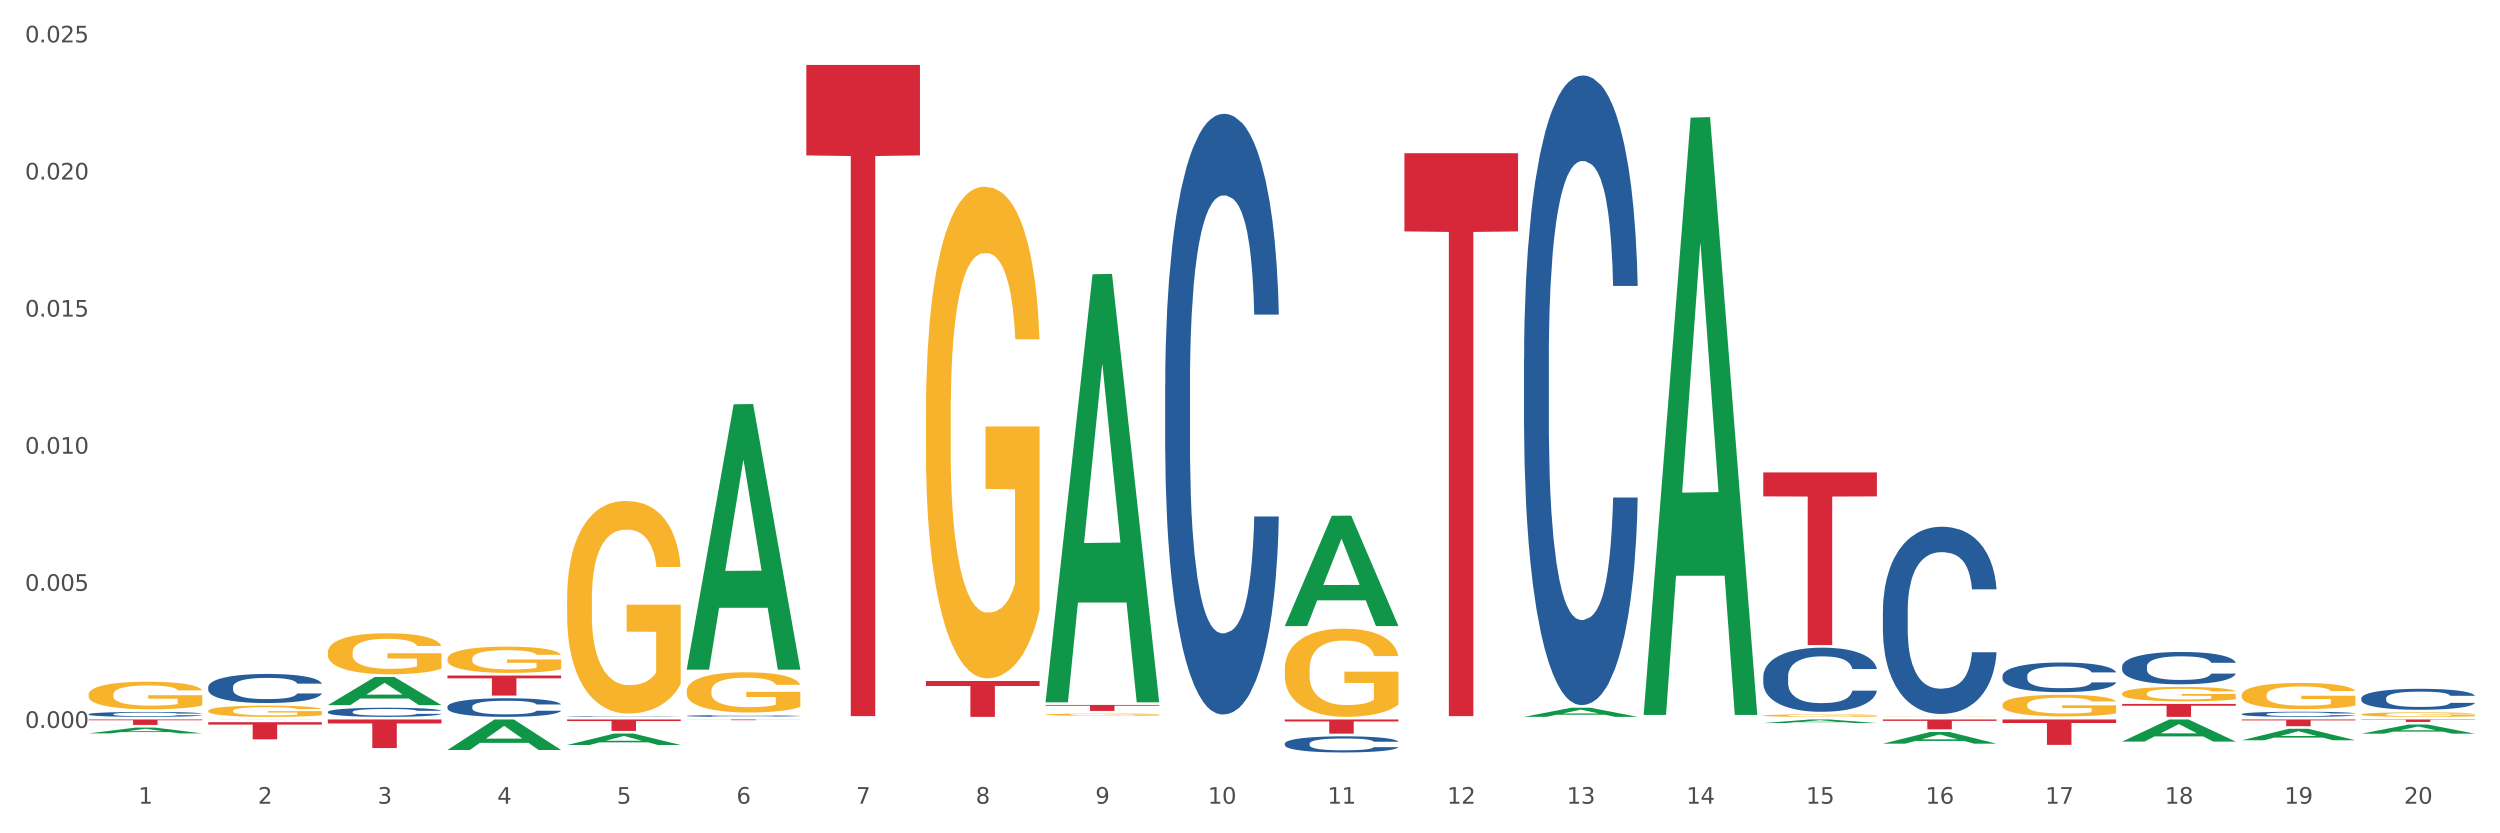 <?xml version="1.0" encoding="utf-8" standalone="no"?>
<!DOCTYPE svg PUBLIC "-//W3C//DTD SVG 1.1//EN"
  "http://www.w3.org/Graphics/SVG/1.1/DTD/svg11.dtd">
<svg xmlns:xlink="http://www.w3.org/1999/xlink" width="1080pt" height="360pt" viewBox="0 0 1080 360" xmlns="http://www.w3.org/2000/svg" version="1.1">
 <rect x="0" y="0" width="1080" height="360" fill="#333333" stroke="none"/>
 <defs>
  <style type="text/css">*{stroke-linejoin: round; stroke-linecap: butt}</style>
 </defs>
 <g id="figure_1">
  <g id="patch_1">
   <path d="M 0 360 
L 1080 360 
L 1080 0 
L 0 0 
z
" style="fill: #ffffff; stroke: #ffffff; stroke-linejoin: miter"/>
  </g>
  <g id="axes_1">
   <g id="matplotlib.axis_1">
    <g id="xtick_1">
     <g id="text_1">
      <!-- 1 -->
      <g style="fill: #4d4d4d" transform="translate(59.775 347.204) scale(0.096 -0.096)">
       <defs>
        <path id="DejaVuSans-31" d="M 794 531 
L 1825 531 
L 1825 4091 
L 703 3866 
L 703 4441 
L 1819 4666 
L 2450 4666 
L 2450 531 
L 3481 531 
L 3481 0 
L 794 0 
L 794 531 
z
" transform="scale(0.016)"/>
       </defs>
       <use xlink:href="#DejaVuSans-31"/>
      </g>
     </g>
    </g>
    <g id="xtick_2">
     <g id="text_2">
      <!-- 2 -->
      <g style="fill: #4d4d4d" transform="translate(111.45 347.204) scale(0.096 -0.096)">
       <defs>
        <path id="DejaVuSans-32" d="M 1228 531 
L 3431 531 
L 3431 0 
L 469 0 
L 469 531 
Q 828 903 1448 1529 
Q 2069 2156 2228 2338 
Q 2531 2678 2651 2914 
Q 2772 3150 2772 3378 
Q 2772 3750 2511 3984 
Q 2250 4219 1831 4219 
Q 1534 4219 1204 4116 
Q 875 4013 500 3803 
L 500 4441 
Q 881 4594 1212 4672 
Q 1544 4750 1819 4750 
Q 2544 4750 2975 4387 
Q 3406 4025 3406 3419 
Q 3406 3131 3298 2873 
Q 3191 2616 2906 2266 
Q 2828 2175 2409 1742 
Q 1991 1309 1228 531 
z
" transform="scale(0.016)"/>
       </defs>
       <use xlink:href="#DejaVuSans-32"/>
      </g>
     </g>
    </g>
    <g id="xtick_3">
     <g id="text_3">
      <!-- 3 -->
      <g style="fill: #4d4d4d" transform="translate(163.125 347.204) scale(0.096 -0.096)">
       <defs>
        <path id="DejaVuSans-33" d="M 2597 2516 
Q 3050 2419 3304 2112 
Q 3559 1806 3559 1356 
Q 3559 666 3084 287 
Q 2609 -91 1734 -91 
Q 1441 -91 1130 -33 
Q 819 25 488 141 
L 488 750 
Q 750 597 1062 519 
Q 1375 441 1716 441 
Q 2309 441 2620 675 
Q 2931 909 2931 1356 
Q 2931 1769 2642 2001 
Q 2353 2234 1838 2234 
L 1294 2234 
L 1294 2753 
L 1863 2753 
Q 2328 2753 2575 2939 
Q 2822 3125 2822 3475 
Q 2822 3834 2567 4026 
Q 2313 4219 1838 4219 
Q 1578 4219 1281 4162 
Q 984 4106 628 3988 
L 628 4550 
Q 988 4650 1302 4700 
Q 1616 4750 1894 4750 
Q 2613 4750 3031 4423 
Q 3450 4097 3450 3541 
Q 3450 3153 3228 2886 
Q 3006 2619 2597 2516 
z
" transform="scale(0.016)"/>
       </defs>
       <use xlink:href="#DejaVuSans-33"/>
      </g>
     </g>
    </g>
    <g id="xtick_4">
     <g id="text_4">
      <!-- 4 -->
      <g style="fill: #4d4d4d" transform="translate(214.8 347.204) scale(0.096 -0.096)">
       <defs>
        <path id="DejaVuSans-34" d="M 2419 4116 
L 825 1625 
L 2419 1625 
L 2419 4116 
z
M 2253 4666 
L 3047 4666 
L 3047 1625 
L 3713 1625 
L 3713 1100 
L 3047 1100 
L 3047 0 
L 2419 0 
L 2419 1100 
L 313 1100 
L 313 1709 
L 2253 4666 
z
" transform="scale(0.016)"/>
       </defs>
       <use xlink:href="#DejaVuSans-34"/>
      </g>
     </g>
    </g>
    <g id="xtick_5">
     <g id="text_5">
      <!-- 5 -->
      <g style="fill: #4d4d4d" transform="translate(266.475 347.204) scale(0.096 -0.096)">
       <defs>
        <path id="DejaVuSans-35" d="M 691 4666 
L 3169 4666 
L 3169 4134 
L 1269 4134 
L 1269 2991 
Q 1406 3038 1543 3061 
Q 1681 3084 1819 3084 
Q 2600 3084 3056 2656 
Q 3513 2228 3513 1497 
Q 3513 744 3044 326 
Q 2575 -91 1722 -91 
Q 1428 -91 1123 -41 
Q 819 9 494 109 
L 494 744 
Q 775 591 1075 516 
Q 1375 441 1709 441 
Q 2250 441 2565 725 
Q 2881 1009 2881 1497 
Q 2881 1984 2565 2268 
Q 2250 2553 1709 2553 
Q 1456 2553 1204 2497 
Q 953 2441 691 2322 
L 691 4666 
z
" transform="scale(0.016)"/>
       </defs>
       <use xlink:href="#DejaVuSans-35"/>
      </g>
     </g>
    </g>
    <g id="xtick_6">
     <g id="text_6">
      <!-- 6 -->
      <g style="fill: #4d4d4d" transform="translate(318.15 347.204) scale(0.096 -0.096)">
       <defs>
        <path id="DejaVuSans-36" d="M 2113 2584 
Q 1688 2584 1439 2293 
Q 1191 2003 1191 1497 
Q 1191 994 1439 701 
Q 1688 409 2113 409 
Q 2538 409 2786 701 
Q 3034 994 3034 1497 
Q 3034 2003 2786 2293 
Q 2538 2584 2113 2584 
z
M 3366 4563 
L 3366 3988 
Q 3128 4100 2886 4159 
Q 2644 4219 2406 4219 
Q 1781 4219 1451 3797 
Q 1122 3375 1075 2522 
Q 1259 2794 1537 2939 
Q 1816 3084 2150 3084 
Q 2853 3084 3261 2657 
Q 3669 2231 3669 1497 
Q 3669 778 3244 343 
Q 2819 -91 2113 -91 
Q 1303 -91 875 529 
Q 447 1150 447 2328 
Q 447 3434 972 4092 
Q 1497 4750 2381 4750 
Q 2619 4750 2861 4703 
Q 3103 4656 3366 4563 
z
" transform="scale(0.016)"/>
       </defs>
       <use xlink:href="#DejaVuSans-36"/>
      </g>
     </g>
    </g>
    <g id="xtick_7">
     <g id="text_7">
      <!-- 7 -->
      <g style="fill: #4d4d4d" transform="translate(369.825 347.204) scale(0.096 -0.096)">
       <defs>
        <path id="DejaVuSans-37" d="M 525 4666 
L 3525 4666 
L 3525 4397 
L 1831 0 
L 1172 0 
L 2766 4134 
L 525 4134 
L 525 4666 
z
" transform="scale(0.016)"/>
       </defs>
       <use xlink:href="#DejaVuSans-37"/>
      </g>
     </g>
    </g>
    <g id="xtick_8">
     <g id="text_8">
      <!-- 8 -->
      <g style="fill: #4d4d4d" transform="translate(421.5 347.204) scale(0.096 -0.096)">
       <defs>
        <path id="DejaVuSans-38" d="M 2034 2216 
Q 1584 2216 1326 1975 
Q 1069 1734 1069 1313 
Q 1069 891 1326 650 
Q 1584 409 2034 409 
Q 2484 409 2743 651 
Q 3003 894 3003 1313 
Q 3003 1734 2745 1975 
Q 2488 2216 2034 2216 
z
M 1403 2484 
Q 997 2584 770 2862 
Q 544 3141 544 3541 
Q 544 4100 942 4425 
Q 1341 4750 2034 4750 
Q 2731 4750 3128 4425 
Q 3525 4100 3525 3541 
Q 3525 3141 3298 2862 
Q 3072 2584 2669 2484 
Q 3125 2378 3379 2068 
Q 3634 1759 3634 1313 
Q 3634 634 3220 271 
Q 2806 -91 2034 -91 
Q 1263 -91 848 271 
Q 434 634 434 1313 
Q 434 1759 690 2068 
Q 947 2378 1403 2484 
z
M 1172 3481 
Q 1172 3119 1398 2916 
Q 1625 2713 2034 2713 
Q 2441 2713 2670 2916 
Q 2900 3119 2900 3481 
Q 2900 3844 2670 4047 
Q 2441 4250 2034 4250 
Q 1625 4250 1398 4047 
Q 1172 3844 1172 3481 
z
" transform="scale(0.016)"/>
       </defs>
       <use xlink:href="#DejaVuSans-38"/>
      </g>
     </g>
    </g>
    <g id="xtick_9">
     <g id="text_9">
      <!-- 9 -->
      <g style="fill: #4d4d4d" transform="translate(473.175 347.204) scale(0.096 -0.096)">
       <defs>
        <path id="DejaVuSans-39" d="M 703 97 
L 703 672 
Q 941 559 1184 500 
Q 1428 441 1663 441 
Q 2288 441 2617 861 
Q 2947 1281 2994 2138 
Q 2813 1869 2534 1725 
Q 2256 1581 1919 1581 
Q 1219 1581 811 2004 
Q 403 2428 403 3163 
Q 403 3881 828 4315 
Q 1253 4750 1959 4750 
Q 2769 4750 3195 4129 
Q 3622 3509 3622 2328 
Q 3622 1225 3098 567 
Q 2575 -91 1691 -91 
Q 1453 -91 1209 -44 
Q 966 3 703 97 
z
M 1959 2075 
Q 2384 2075 2632 2365 
Q 2881 2656 2881 3163 
Q 2881 3666 2632 3958 
Q 2384 4250 1959 4250 
Q 1534 4250 1286 3958 
Q 1038 3666 1038 3163 
Q 1038 2656 1286 2365 
Q 1534 2075 1959 2075 
z
" transform="scale(0.016)"/>
       </defs>
       <use xlink:href="#DejaVuSans-39"/>
      </g>
     </g>
    </g>
    <g id="xtick_10">
     <g id="text_10">
      <!-- 10 -->
      <g style="fill: #4d4d4d" transform="translate(521.796 347.204) scale(0.096 -0.096)">
       <defs>
        <path id="DejaVuSans-30" d="M 2034 4250 
Q 1547 4250 1301 3770 
Q 1056 3291 1056 2328 
Q 1056 1369 1301 889 
Q 1547 409 2034 409 
Q 2525 409 2770 889 
Q 3016 1369 3016 2328 
Q 3016 3291 2770 3770 
Q 2525 4250 2034 4250 
z
M 2034 4750 
Q 2819 4750 3233 4129 
Q 3647 3509 3647 2328 
Q 3647 1150 3233 529 
Q 2819 -91 2034 -91 
Q 1250 -91 836 529 
Q 422 1150 422 2328 
Q 422 3509 836 4129 
Q 1250 4750 2034 4750 
z
" transform="scale(0.016)"/>
       </defs>
       <use xlink:href="#DejaVuSans-31"/>
       <use xlink:href="#DejaVuSans-30" transform="translate(63.623 0)"/>
      </g>
     </g>
    </g>
    <g id="xtick_11">
     <g id="text_11">
      <!-- 11 -->
      <g style="fill: #4d4d4d" transform="translate(573.471 347.204) scale(0.096 -0.096)">
       <use xlink:href="#DejaVuSans-31"/>
       <use xlink:href="#DejaVuSans-31" transform="translate(63.623 0)"/>
      </g>
     </g>
    </g>
    <g id="xtick_12">
     <g id="text_12">
      <!-- 12 -->
      <g style="fill: #4d4d4d" transform="translate(625.146 347.204) scale(0.096 -0.096)">
       <use xlink:href="#DejaVuSans-31"/>
       <use xlink:href="#DejaVuSans-32" transform="translate(63.623 0)"/>
      </g>
     </g>
    </g>
    <g id="xtick_13">
     <g id="text_13">
      <!-- 13 -->
      <g style="fill: #4d4d4d" transform="translate(676.821 347.204) scale(0.096 -0.096)">
       <use xlink:href="#DejaVuSans-31"/>
       <use xlink:href="#DejaVuSans-33" transform="translate(63.623 0)"/>
      </g>
     </g>
    </g>
    <g id="xtick_14">
     <g id="text_14">
      <!-- 14 -->
      <g style="fill: #4d4d4d" transform="translate(728.496 347.204) scale(0.096 -0.096)">
       <use xlink:href="#DejaVuSans-31"/>
       <use xlink:href="#DejaVuSans-34" transform="translate(63.623 0)"/>
      </g>
     </g>
    </g>
    <g id="xtick_15">
     <g id="text_15">
      <!-- 15 -->
      <g style="fill: #4d4d4d" transform="translate(780.171 347.204) scale(0.096 -0.096)">
       <use xlink:href="#DejaVuSans-31"/>
       <use xlink:href="#DejaVuSans-35" transform="translate(63.623 0)"/>
      </g>
     </g>
    </g>
    <g id="xtick_16">
     <g id="text_16">
      <!-- 16 -->
      <g style="fill: #4d4d4d" transform="translate(831.846 347.204) scale(0.096 -0.096)">
       <use xlink:href="#DejaVuSans-31"/>
       <use xlink:href="#DejaVuSans-36" transform="translate(63.623 0)"/>
      </g>
     </g>
    </g>
    <g id="xtick_17">
     <g id="text_17">
      <!-- 17 -->
      <g style="fill: #4d4d4d" transform="translate(883.521 347.204) scale(0.096 -0.096)">
       <use xlink:href="#DejaVuSans-31"/>
       <use xlink:href="#DejaVuSans-37" transform="translate(63.623 0)"/>
      </g>
     </g>
    </g>
    <g id="xtick_18">
     <g id="text_18">
      <!-- 18 -->
      <g style="fill: #4d4d4d" transform="translate(935.196 347.204) scale(0.096 -0.096)">
       <use xlink:href="#DejaVuSans-31"/>
       <use xlink:href="#DejaVuSans-38" transform="translate(63.623 0)"/>
      </g>
     </g>
    </g>
    <g id="xtick_19">
     <g id="text_19">
      <!-- 19 -->
      <g style="fill: #4d4d4d" transform="translate(986.871 347.204) scale(0.096 -0.096)">
       <use xlink:href="#DejaVuSans-31"/>
       <use xlink:href="#DejaVuSans-39" transform="translate(63.623 0)"/>
      </g>
     </g>
    </g>
    <g id="xtick_20">
     <g id="text_20">
      <!-- 20 -->
      <g style="fill: #4d4d4d" transform="translate(1038.546 347.204) scale(0.096 -0.096)">
       <use xlink:href="#DejaVuSans-32"/>
       <use xlink:href="#DejaVuSans-30" transform="translate(63.623 0)"/>
      </g>
     </g>
    </g>
    <g id="xtick_21"/>
    <g id="xtick_22"/>
    <g id="xtick_23"/>
    <g id="xtick_24"/>
    <g id="xtick_25"/>
    <g id="xtick_26"/>
    <g id="xtick_27"/>
    <g id="xtick_28"/>
    <g id="xtick_29"/>
    <g id="xtick_30"/>
    <g id="xtick_31"/>
    <g id="xtick_32"/>
    <g id="xtick_33"/>
    <g id="xtick_34"/>
    <g id="xtick_35"/>
    <g id="xtick_36"/>
    <g id="xtick_37"/>
    <g id="xtick_38"/>
    <g id="xtick_39"/>
   </g>
   <g id="matplotlib.axis_2">
    <g id="ytick_1">
     <g id="text_21">
      <!-- 0.000 -->
      <g style="fill: #4d4d4d" transform="translate(10.8 314.459) scale(0.096 -0.096)">
       <defs>
        <path id="DejaVuSans-2e" d="M 684 794 
L 1344 794 
L 1344 0 
L 684 0 
L 684 794 
z
" transform="scale(0.016)"/>
       </defs>
       <use xlink:href="#DejaVuSans-30"/>
       <use xlink:href="#DejaVuSans-2e" transform="translate(63.623 0)"/>
       <use xlink:href="#DejaVuSans-30" transform="translate(95.41 0)"/>
       <use xlink:href="#DejaVuSans-30" transform="translate(159.033 0)"/>
       <use xlink:href="#DejaVuSans-30" transform="translate(222.656 0)"/>
      </g>
     </g>
    </g>
    <g id="ytick_2">
     <g id="text_22">
      <!-- 0.005 -->
      <g style="fill: #4d4d4d" transform="translate(10.8 255.23) scale(0.096 -0.096)">
       <use xlink:href="#DejaVuSans-30"/>
       <use xlink:href="#DejaVuSans-2e" transform="translate(63.623 0)"/>
       <use xlink:href="#DejaVuSans-30" transform="translate(95.41 0)"/>
       <use xlink:href="#DejaVuSans-30" transform="translate(159.033 0)"/>
       <use xlink:href="#DejaVuSans-35" transform="translate(222.656 0)"/>
      </g>
     </g>
    </g>
    <g id="ytick_3">
     <g id="text_23">
      <!-- 0.010 -->
      <g style="fill: #4d4d4d" transform="translate(10.8 196.002) scale(0.096 -0.096)">
       <use xlink:href="#DejaVuSans-30"/>
       <use xlink:href="#DejaVuSans-2e" transform="translate(63.623 0)"/>
       <use xlink:href="#DejaVuSans-30" transform="translate(95.41 0)"/>
       <use xlink:href="#DejaVuSans-31" transform="translate(159.033 0)"/>
       <use xlink:href="#DejaVuSans-30" transform="translate(222.656 0)"/>
      </g>
     </g>
    </g>
    <g id="ytick_4">
     <g id="text_24">
      <!-- 0.015 -->
      <g style="fill: #4d4d4d" transform="translate(10.8 136.774) scale(0.096 -0.096)">
       <use xlink:href="#DejaVuSans-30"/>
       <use xlink:href="#DejaVuSans-2e" transform="translate(63.623 0)"/>
       <use xlink:href="#DejaVuSans-30" transform="translate(95.41 0)"/>
       <use xlink:href="#DejaVuSans-31" transform="translate(159.033 0)"/>
       <use xlink:href="#DejaVuSans-35" transform="translate(222.656 0)"/>
      </g>
     </g>
    </g>
    <g id="ytick_5">
     <g id="text_25">
      <!-- 0.020 -->
      <g style="fill: #4d4d4d" transform="translate(10.8 77.546) scale(0.096 -0.096)">
       <use xlink:href="#DejaVuSans-30"/>
       <use xlink:href="#DejaVuSans-2e" transform="translate(63.623 0)"/>
       <use xlink:href="#DejaVuSans-30" transform="translate(95.41 0)"/>
       <use xlink:href="#DejaVuSans-32" transform="translate(159.033 0)"/>
       <use xlink:href="#DejaVuSans-30" transform="translate(222.656 0)"/>
      </g>
     </g>
    </g>
    <g id="ytick_6">
     <g id="text_26">
      <!-- 0.025 -->
      <g style="fill: #4d4d4d" transform="translate(10.8 18.317) scale(0.096 -0.096)">
       <use xlink:href="#DejaVuSans-30"/>
       <use xlink:href="#DejaVuSans-2e" transform="translate(63.623 0)"/>
       <use xlink:href="#DejaVuSans-30" transform="translate(95.41 0)"/>
       <use xlink:href="#DejaVuSans-32" transform="translate(159.033 0)"/>
       <use xlink:href="#DejaVuSans-35" transform="translate(222.656 0)"/>
      </g>
     </g>
    </g>
    <g id="ytick_7"/>
    <g id="ytick_8"/>
    <g id="ytick_9"/>
    <g id="ytick_10"/>
    <g id="ytick_11"/>
   </g>
   <g id="PolyCollection_1">
    <path d="M 38.283 316.826 
L 38.334 316.824 
L 58.577 314.312 
L 66.979 314.31 
L 87.374 316.831 
L 77.657 316.831 
L 73.254 316.244 
L 52.352 316.244 
L 52.201 316.254 
L 47.949 316.831 
L 38.283 316.831 
L 38.283 316.826 
L 54.984 315.894 
L 70.623 315.891 
L 62.879 314.847 
L 62.778 314.843 
L 62.677 314.85 
L 54.934 315.891 
L 54.984 315.894 
L 38.283 316.826 
z
" clip-path="url(#p6be8808bba)" style="fill: #109648"/>
    <path d="M 555.033 321.22 
L 555.091 321.214 
L 555.091 321.036 
L 555.265 320.794 
L 555.904 320.348 
L 556.716 320.011 
L 558.109 319.616 
L 558.863 319.451 
L 559.85 319.266 
L 561.881 318.967 
L 564.202 318.712 
L 565.826 318.572 
L 567.045 318.483 
L 569.772 318.324 
L 571.339 318.254 
L 572.964 318.197 
L 574.357 318.158 
L 576.678 318.114 
L 578.535 318.095 
L 580.682 318.088 
L 582.48 318.095 
L 584.86 318.12 
L 588.341 318.197 
L 589.676 318.241 
L 591.475 318.318 
L 593.332 318.419 
L 594.84 318.521 
L 596.581 318.668 
L 598.38 318.859 
L 600.121 319.101 
L 601.339 319.323 
L 602.326 319.559 
L 603.196 319.845 
L 603.835 320.157 
L 604.125 320.418 
L 593.506 320.418 
L 593.215 320.183 
L 592.635 319.928 
L 592.055 319.756 
L 591.417 319.616 
L 590.43 319.457 
L 589.56 319.355 
L 588.109 319.234 
L 586.774 319.158 
L 585.672 319.113 
L 584.337 319.075 
L 581.494 319.037 
L 579.463 319.037 
L 578.186 319.05 
L 576.62 319.081 
L 575.285 319.126 
L 573.718 319.202 
L 572.5 319.285 
L 571.281 319.393 
L 570.585 319.47 
L 569.54 319.61 
L 568.844 319.724 
L 567.915 319.922 
L 567.393 320.062 
L 566.465 320.425 
L 566.059 320.692 
L 565.885 320.877 
L 565.768 321.08 
L 565.768 322.073 
L 566.117 322.519 
L 566.407 322.71 
L 566.871 322.926 
L 567.741 323.206 
L 569.018 323.48 
L 570.353 323.677 
L 571.455 323.798 
L 572.5 323.887 
L 573.544 323.957 
L 574.821 324.021 
L 575.865 324.059 
L 577.432 324.097 
L 579.289 324.116 
L 580.74 324.116 
L 583.699 324.085 
L 585.034 324.053 
L 586.31 324.008 
L 587.703 323.938 
L 588.805 323.862 
L 589.444 323.805 
L 590.488 323.684 
L 591.301 323.556 
L 591.997 323.41 
L 592.461 323.283 
L 592.983 323.092 
L 593.39 322.875 
L 593.506 322.761 
L 604.125 322.761 
L 603.893 322.99 
L 603.486 323.213 
L 602.674 323.512 
L 602.036 323.684 
L 601.049 323.894 
L 600.005 324.072 
L 598.554 324.269 
L 597.219 324.416 
L 595.827 324.543 
L 594.318 324.658 
L 591.591 324.817 
L 590.604 324.861 
L 588.515 324.938 
L 586.89 324.982 
L 584.511 325.027 
L 582.074 325.052 
L 579.521 325.059 
L 577.258 325.046 
L 574.763 325.008 
L 573.196 324.969 
L 571.455 324.912 
L 569.424 324.823 
L 567.509 324.715 
L 565.71 324.588 
L 564.028 324.441 
L 562.461 324.276 
L 560.43 324.002 
L 558.921 323.735 
L 557.819 323.486 
L 557.064 323.276 
L 556.31 323.009 
L 555.904 322.824 
L 555.265 322.379 
L 555.033 321.965 
L 555.033 321.22 
z
" clip-path="url(#p6be8808bba)" style="fill: #255c99"/>
    <path d="M 503.358 165.767 
L 503.416 165.53 
L 503.416 158.894 
L 503.59 149.887 
L 504.229 133.295 
L 505.041 120.733 
L 506.434 106.038 
L 507.188 99.875 
L 508.175 93.001 
L 510.206 81.861 
L 512.527 72.381 
L 514.151 67.166 
L 515.37 63.848 
L 518.097 57.922 
L 519.664 55.315 
L 521.289 53.182 
L 522.682 51.76 
L 525.003 50.1 
L 526.859 49.389 
L 529.007 49.152 
L 530.805 49.389 
L 533.184 50.337 
L 536.666 53.182 
L 538.001 54.841 
L 539.8 57.685 
L 541.657 61.478 
L 543.165 65.27 
L 544.906 70.721 
L 546.705 77.832 
L 548.446 86.839 
L 549.664 95.135 
L 550.651 103.904 
L 551.521 114.57 
L 552.159 126.185 
L 552.45 135.902 
L 541.831 135.902 
L 541.54 127.133 
L 540.96 117.652 
L 540.38 111.252 
L 539.742 106.038 
L 538.755 100.112 
L 537.885 96.32 
L 536.434 91.816 
L 535.099 88.972 
L 533.997 87.313 
L 532.662 85.891 
L 529.819 84.469 
L 527.788 84.469 
L 526.511 84.943 
L 524.945 86.128 
L 523.61 87.787 
L 522.043 90.631 
L 520.825 93.713 
L 519.606 97.742 
L 518.91 100.586 
L 517.865 105.801 
L 517.169 110.067 
L 516.24 117.415 
L 515.718 122.629 
L 514.79 136.139 
L 514.384 146.094 
L 514.209 152.968 
L 514.093 160.553 
L 514.093 197.528 
L 514.442 214.12 
L 514.732 221.23 
L 515.196 229.289 
L 516.066 239.718 
L 517.343 249.91 
L 518.678 257.258 
L 519.78 261.761 
L 520.825 265.079 
L 521.869 267.687 
L 523.146 270.057 
L 524.19 271.479 
L 525.757 272.901 
L 527.614 273.612 
L 529.065 273.612 
L 532.024 272.427 
L 533.359 271.242 
L 534.635 269.583 
L 536.028 266.976 
L 537.13 264.131 
L 537.769 261.998 
L 538.813 257.495 
L 539.626 252.754 
L 540.322 247.303 
L 540.786 242.562 
L 541.308 235.452 
L 541.715 227.393 
L 541.831 223.127 
L 552.45 223.127 
L 552.218 231.659 
L 551.811 239.955 
L 550.999 251.095 
L 550.361 257.495 
L 549.374 265.316 
L 548.33 271.953 
L 546.879 279.301 
L 545.544 284.752 
L 544.152 289.493 
L 542.643 293.759 
L 539.916 299.685 
L 538.929 301.344 
L 536.84 304.188 
L 535.215 305.847 
L 532.836 307.506 
L 530.399 308.455 
L 527.846 308.692 
L 525.583 308.217 
L 523.088 306.795 
L 521.521 305.373 
L 519.78 303.24 
L 517.749 299.922 
L 515.834 295.892 
L 514.035 291.152 
L 512.353 285.7 
L 510.786 279.538 
L 508.755 269.346 
L 507.246 259.391 
L 506.144 250.147 
L 505.389 242.325 
L 504.635 232.37 
L 504.229 225.497 
L 503.59 208.905 
L 503.358 193.499 
L 503.358 165.767 
z
" clip-path="url(#p6be8808bba)" style="fill: #255c99"/>
    <path d="M 296.658 309.268 
L 296.716 309.267 
L 296.716 309.248 
L 296.89 309.222 
L 297.529 309.174 
L 298.341 309.138 
L 299.734 309.095 
L 300.488 309.077 
L 301.474 309.058 
L 303.505 309.025 
L 305.827 308.998 
L 307.451 308.983 
L 308.67 308.973 
L 311.397 308.956 
L 312.964 308.949 
L 314.589 308.943 
L 315.981 308.939 
L 318.302 308.934 
L 320.159 308.932 
L 322.306 308.931 
L 324.105 308.932 
L 326.484 308.934 
L 329.966 308.943 
L 331.301 308.947 
L 333.099 308.956 
L 334.956 308.967 
L 336.465 308.978 
L 338.206 308.993 
L 340.005 309.014 
L 341.746 309.04 
L 342.964 309.064 
L 343.951 309.089 
L 344.821 309.12 
L 345.459 309.153 
L 345.749 309.182 
L 335.13 309.182 
L 334.84 309.156 
L 334.26 309.129 
L 333.68 309.11 
L 333.041 309.095 
L 332.055 309.078 
L 331.185 309.067 
L 329.734 309.054 
L 328.399 309.046 
L 327.297 309.041 
L 325.962 309.037 
L 323.119 309.033 
L 321.088 309.033 
L 319.811 309.034 
L 318.244 309.038 
L 316.91 309.043 
L 315.343 309.051 
L 314.124 309.06 
L 312.906 309.071 
L 312.21 309.08 
L 311.165 309.095 
L 310.469 309.107 
L 309.54 309.128 
L 309.018 309.143 
L 308.09 309.182 
L 307.683 309.211 
L 307.509 309.231 
L 307.393 309.253 
L 307.393 309.359 
L 307.741 309.407 
L 308.032 309.428 
L 308.496 309.451 
L 309.366 309.481 
L 310.643 309.511 
L 311.977 309.532 
L 313.08 309.545 
L 314.124 309.555 
L 315.169 309.562 
L 316.446 309.569 
L 317.49 309.573 
L 319.057 309.577 
L 320.914 309.579 
L 322.364 309.579 
L 325.324 309.576 
L 326.658 309.572 
L 327.935 309.568 
L 329.328 309.56 
L 330.43 309.552 
L 331.069 309.546 
L 332.113 309.533 
L 332.925 309.519 
L 333.622 309.503 
L 334.086 309.49 
L 334.608 309.469 
L 335.014 309.446 
L 335.13 309.433 
L 345.749 309.433 
L 345.517 309.458 
L 345.111 309.482 
L 344.299 309.514 
L 343.66 309.533 
L 342.674 309.555 
L 341.63 309.574 
L 340.179 309.596 
L 338.844 309.611 
L 337.452 309.625 
L 335.943 309.637 
L 333.216 309.654 
L 332.229 309.659 
L 330.14 309.667 
L 328.515 309.672 
L 326.136 309.677 
L 323.699 309.68 
L 321.146 309.68 
L 318.883 309.679 
L 316.388 309.675 
L 314.821 309.671 
L 313.08 309.665 
L 311.049 309.655 
L 309.134 309.644 
L 307.335 309.63 
L 305.652 309.614 
L 304.086 309.596 
L 302.055 309.567 
L 300.546 309.538 
L 299.444 309.511 
L 298.689 309.489 
L 297.935 309.46 
L 297.529 309.44 
L 296.89 309.392 
L 296.658 309.348 
L 296.658 309.268 
z
" clip-path="url(#p6be8808bba)" style="fill: #255c99"/>
    <path d="M 244.983 309.524 
L 245.041 309.524 
L 245.041 309.516 
L 245.215 309.506 
L 245.854 309.488 
L 246.666 309.475 
L 248.059 309.458 
L 248.813 309.452 
L 249.799 309.444 
L 251.83 309.432 
L 254.151 309.422 
L 255.776 309.416 
L 256.995 309.412 
L 259.722 309.406 
L 261.289 309.403 
L 262.914 309.4 
L 264.306 309.399 
L 266.627 309.397 
L 268.484 309.396 
L 270.631 309.396 
L 272.43 309.396 
L 274.809 309.397 
L 278.291 309.4 
L 279.626 309.402 
L 281.424 309.405 
L 283.281 309.41 
L 284.79 309.414 
L 286.531 309.42 
L 288.33 309.427 
L 290.071 309.437 
L 291.289 309.446 
L 292.276 309.456 
L 293.146 309.468 
L 293.784 309.48 
L 294.074 309.491 
L 283.455 309.491 
L 283.165 309.482 
L 282.585 309.471 
L 282.005 309.464 
L 281.366 309.458 
L 280.38 309.452 
L 279.51 309.448 
L 278.059 309.443 
L 276.724 309.44 
L 275.622 309.438 
L 274.287 309.436 
L 271.444 309.435 
L 269.413 309.435 
L 268.136 309.435 
L 266.569 309.437 
L 265.235 309.438 
L 263.668 309.442 
L 262.449 309.445 
L 261.231 309.449 
L 260.535 309.452 
L 259.49 309.458 
L 258.794 309.463 
L 257.865 309.471 
L 257.343 309.477 
L 256.415 309.491 
L 256.008 309.502 
L 255.834 309.51 
L 255.718 309.518 
L 255.718 309.559 
L 256.066 309.577 
L 256.357 309.585 
L 256.821 309.593 
L 257.691 309.605 
L 258.968 309.616 
L 260.302 309.624 
L 261.405 309.629 
L 262.449 309.633 
L 263.494 309.636 
L 264.771 309.638 
L 265.815 309.64 
L 267.382 309.641 
L 269.239 309.642 
L 270.689 309.642 
L 273.649 309.641 
L 274.983 309.639 
L 276.26 309.638 
L 277.653 309.635 
L 278.755 309.632 
L 279.393 309.629 
L 280.438 309.624 
L 281.25 309.619 
L 281.947 309.613 
L 282.411 309.608 
L 282.933 309.6 
L 283.339 309.591 
L 283.455 309.587 
L 294.074 309.587 
L 293.842 309.596 
L 293.436 309.605 
L 292.624 309.617 
L 291.985 309.624 
L 290.999 309.633 
L 289.954 309.64 
L 288.504 309.648 
L 287.169 309.654 
L 285.776 309.659 
L 284.268 309.664 
L 281.54 309.671 
L 280.554 309.672 
L 278.465 309.676 
L 276.84 309.677 
L 274.461 309.679 
L 272.024 309.68 
L 269.471 309.68 
L 267.208 309.68 
L 264.713 309.678 
L 263.146 309.677 
L 261.405 309.675 
L 259.374 309.671 
L 257.459 309.666 
L 255.66 309.661 
L 253.977 309.655 
L 252.411 309.649 
L 250.38 309.637 
L 248.871 309.626 
L 247.768 309.616 
L 247.014 309.608 
L 246.26 309.597 
L 245.854 309.589 
L 245.215 309.571 
L 244.983 309.554 
L 244.983 309.524 
z
" clip-path="url(#p6be8808bba)" style="fill: #255c99"/>
    <path d="M 193.308 305.254 
L 193.366 305.247 
L 193.366 305.041 
L 193.54 304.762 
L 194.179 304.248 
L 194.991 303.859 
L 196.384 303.404 
L 197.138 303.213 
L 198.124 303 
L 200.155 302.655 
L 202.476 302.362 
L 204.101 302.2 
L 205.32 302.097 
L 208.047 301.914 
L 209.614 301.833 
L 211.239 301.767 
L 212.631 301.723 
L 214.952 301.672 
L 216.809 301.649 
L 218.956 301.642 
L 220.755 301.649 
L 223.134 301.679 
L 226.616 301.767 
L 227.951 301.818 
L 229.749 301.906 
L 231.606 302.024 
L 233.115 302.141 
L 234.856 302.31 
L 236.655 302.53 
L 238.395 302.809 
L 239.614 303.066 
L 240.601 303.338 
L 241.471 303.668 
L 242.109 304.028 
L 242.399 304.329 
L 231.78 304.329 
L 231.49 304.057 
L 230.91 303.764 
L 230.33 303.565 
L 229.691 303.404 
L 228.705 303.22 
L 227.834 303.103 
L 226.384 302.964 
L 225.049 302.875 
L 223.947 302.824 
L 222.612 302.78 
L 219.769 302.736 
L 217.738 302.736 
L 216.461 302.751 
L 214.894 302.787 
L 213.56 302.839 
L 211.993 302.927 
L 210.774 303.022 
L 209.556 303.147 
L 208.859 303.235 
L 207.815 303.397 
L 207.119 303.529 
L 206.19 303.756 
L 205.668 303.918 
L 204.74 304.336 
L 204.333 304.645 
L 204.159 304.857 
L 204.043 305.092 
L 204.043 306.238 
L 204.391 306.751 
L 204.682 306.972 
L 205.146 307.221 
L 206.016 307.544 
L 207.293 307.86 
L 208.627 308.087 
L 209.73 308.227 
L 210.774 308.33 
L 211.819 308.411 
L 213.095 308.484 
L 214.14 308.528 
L 215.707 308.572 
L 217.564 308.594 
L 219.014 308.594 
L 221.974 308.557 
L 223.308 308.521 
L 224.585 308.469 
L 225.978 308.388 
L 227.08 308.3 
L 227.718 308.234 
L 228.763 308.095 
L 229.575 307.948 
L 230.272 307.779 
L 230.736 307.632 
L 231.258 307.412 
L 231.664 307.163 
L 231.78 307.03 
L 242.399 307.03 
L 242.167 307.295 
L 241.761 307.552 
L 240.949 307.897 
L 240.31 308.095 
L 239.324 308.337 
L 238.279 308.543 
L 236.829 308.77 
L 235.494 308.939 
L 234.101 309.086 
L 232.593 309.218 
L 229.865 309.402 
L 228.879 309.453 
L 226.79 309.541 
L 225.165 309.592 
L 222.786 309.644 
L 220.349 309.673 
L 217.796 309.68 
L 215.533 309.666 
L 213.037 309.622 
L 211.471 309.578 
L 209.73 309.512 
L 207.699 309.409 
L 205.784 309.284 
L 203.985 309.137 
L 202.302 308.968 
L 200.736 308.778 
L 198.705 308.462 
L 197.196 308.154 
L 196.093 307.867 
L 195.339 307.625 
L 194.585 307.317 
L 194.179 307.104 
L 193.54 306.59 
L 193.308 306.113 
L 193.308 305.254 
z
" clip-path="url(#p6be8808bba)" style="fill: #255c99"/>
    <path d="M 141.633 307.516 
L 141.691 307.512 
L 141.691 307.412 
L 141.865 307.275 
L 142.503 307.024 
L 143.316 306.834 
L 144.709 306.611 
L 145.463 306.518 
L 146.449 306.414 
L 148.48 306.245 
L 150.801 306.101 
L 152.426 306.022 
L 153.645 305.972 
L 156.372 305.882 
L 157.939 305.843 
L 159.564 305.811 
L 160.956 305.789 
L 163.277 305.764 
L 165.134 305.753 
L 167.281 305.75 
L 169.08 305.753 
L 171.459 305.767 
L 174.941 305.811 
L 176.276 305.836 
L 178.074 305.879 
L 179.931 305.936 
L 181.44 305.994 
L 183.181 306.076 
L 184.98 306.184 
L 186.72 306.32 
L 187.939 306.446 
L 188.926 306.579 
L 189.796 306.74 
L 190.434 306.916 
L 190.724 307.063 
L 180.105 307.063 
L 179.815 306.931 
L 179.235 306.787 
L 178.655 306.69 
L 178.016 306.611 
L 177.03 306.521 
L 176.159 306.464 
L 174.709 306.396 
L 173.374 306.353 
L 172.272 306.327 
L 170.937 306.306 
L 168.094 306.284 
L 166.063 306.284 
L 164.786 306.292 
L 163.219 306.31 
L 161.885 306.335 
L 160.318 306.378 
L 159.099 306.424 
L 157.881 306.485 
L 157.184 306.529 
L 156.14 306.608 
L 155.444 306.672 
L 154.515 306.783 
L 153.993 306.862 
L 153.064 307.067 
L 152.658 307.218 
L 152.484 307.322 
L 152.368 307.437 
L 152.368 307.997 
L 152.716 308.248 
L 153.006 308.356 
L 153.471 308.478 
L 154.341 308.636 
L 155.618 308.79 
L 156.952 308.901 
L 158.055 308.97 
L 159.099 309.02 
L 160.144 309.059 
L 161.42 309.095 
L 162.465 309.117 
L 164.032 309.138 
L 165.889 309.149 
L 167.339 309.149 
L 170.299 309.131 
L 171.633 309.113 
L 172.91 309.088 
L 174.303 309.049 
L 175.405 309.006 
L 176.043 308.973 
L 177.088 308.905 
L 177.9 308.833 
L 178.597 308.751 
L 179.061 308.679 
L 179.583 308.571 
L 179.989 308.449 
L 180.105 308.385 
L 190.724 308.385 
L 190.492 308.514 
L 190.086 308.639 
L 189.274 308.808 
L 188.635 308.905 
L 187.649 309.024 
L 186.604 309.124 
L 185.154 309.235 
L 183.819 309.318 
L 182.426 309.39 
L 180.918 309.454 
L 178.19 309.544 
L 177.204 309.569 
L 175.115 309.612 
L 173.49 309.637 
L 171.111 309.663 
L 168.674 309.677 
L 166.121 309.68 
L 163.858 309.673 
L 161.362 309.652 
L 159.796 309.63 
L 158.055 309.598 
L 156.024 309.548 
L 154.109 309.487 
L 152.31 309.415 
L 150.627 309.332 
L 149.061 309.239 
L 147.03 309.085 
L 145.521 308.934 
L 144.418 308.794 
L 143.664 308.675 
L 142.91 308.525 
L 142.503 308.42 
L 141.865 308.169 
L 141.633 307.936 
L 141.633 307.516 
z
" clip-path="url(#p6be8808bba)" style="fill: #255c99"/>
    <path d="M 89.958 296.788 
L 90.016 296.777 
L 90.016 296.456 
L 90.19 296.02 
L 90.828 295.217 
L 91.641 294.609 
L 93.033 293.898 
L 93.788 293.6 
L 94.774 293.267 
L 96.805 292.728 
L 99.126 292.27 
L 100.751 292.017 
L 101.97 291.857 
L 104.697 291.57 
L 106.264 291.444 
L 107.889 291.341 
L 109.281 291.272 
L 111.602 291.192 
L 113.459 291.157 
L 115.606 291.146 
L 117.405 291.157 
L 119.784 291.203 
L 123.266 291.341 
L 124.6 291.421 
L 126.399 291.559 
L 128.256 291.742 
L 129.765 291.926 
L 131.506 292.189 
L 133.305 292.533 
L 135.045 292.969 
L 136.264 293.371 
L 137.25 293.795 
L 138.121 294.311 
L 138.759 294.873 
L 139.049 295.343 
L 128.43 295.343 
L 128.14 294.919 
L 127.56 294.46 
L 126.98 294.151 
L 126.341 293.898 
L 125.355 293.612 
L 124.484 293.428 
L 123.034 293.21 
L 121.699 293.072 
L 120.597 292.992 
L 119.262 292.923 
L 116.419 292.855 
L 114.388 292.855 
L 113.111 292.878 
L 111.544 292.935 
L 110.21 293.015 
L 108.643 293.153 
L 107.424 293.302 
L 106.206 293.497 
L 105.509 293.634 
L 104.465 293.887 
L 103.769 294.093 
L 102.84 294.449 
L 102.318 294.701 
L 101.389 295.355 
L 100.983 295.836 
L 100.809 296.169 
L 100.693 296.536 
L 100.693 298.325 
L 101.041 299.128 
L 101.331 299.472 
L 101.796 299.862 
L 102.666 300.367 
L 103.943 300.86 
L 105.277 301.215 
L 106.38 301.433 
L 107.424 301.594 
L 108.469 301.72 
L 109.745 301.835 
L 110.79 301.904 
L 112.357 301.972 
L 114.214 302.007 
L 115.664 302.007 
L 118.624 301.949 
L 119.958 301.892 
L 121.235 301.812 
L 122.628 301.686 
L 123.73 301.548 
L 124.368 301.445 
L 125.413 301.227 
L 126.225 300.998 
L 126.922 300.734 
L 127.386 300.504 
L 127.908 300.16 
L 128.314 299.77 
L 128.43 299.564 
L 139.049 299.564 
L 138.817 299.977 
L 138.411 300.378 
L 137.599 300.917 
L 136.96 301.227 
L 135.974 301.605 
L 134.929 301.927 
L 133.479 302.282 
L 132.144 302.546 
L 130.751 302.775 
L 129.243 302.982 
L 126.515 303.268 
L 125.529 303.349 
L 123.44 303.486 
L 121.815 303.567 
L 119.436 303.647 
L 116.999 303.693 
L 114.446 303.704 
L 112.183 303.681 
L 109.687 303.612 
L 108.121 303.544 
L 106.38 303.44 
L 104.349 303.28 
L 102.434 303.085 
L 100.635 302.855 
L 98.952 302.592 
L 97.386 302.294 
L 95.355 301.8 
L 93.846 301.319 
L 92.743 300.871 
L 91.989 300.493 
L 91.235 300.011 
L 90.828 299.679 
L 90.19 298.876 
L 89.958 298.13 
L 89.958 296.788 
z
" clip-path="url(#p6be8808bba)" style="fill: #255c99"/>
    <path d="M 38.283 308.51 
L 38.341 308.508 
L 38.341 308.454 
L 38.515 308.38 
L 39.153 308.244 
L 39.966 308.141 
L 41.358 308.021 
L 42.113 307.97 
L 43.099 307.914 
L 45.13 307.823 
L 47.451 307.745 
L 49.076 307.702 
L 50.295 307.675 
L 53.022 307.627 
L 54.589 307.605 
L 56.214 307.588 
L 57.606 307.576 
L 59.927 307.563 
L 61.784 307.557 
L 63.931 307.555 
L 65.73 307.557 
L 68.109 307.565 
L 71.591 307.588 
L 72.925 307.601 
L 74.724 307.625 
L 76.581 307.656 
L 78.09 307.687 
L 79.831 307.732 
L 81.63 307.79 
L 83.37 307.864 
L 84.589 307.931 
L 85.575 308.003 
L 86.446 308.091 
L 87.084 308.186 
L 87.374 308.265 
L 76.755 308.265 
L 76.465 308.194 
L 75.885 308.116 
L 75.305 308.063 
L 74.666 308.021 
L 73.68 307.972 
L 72.809 307.941 
L 71.359 307.904 
L 70.024 307.881 
L 68.922 307.867 
L 67.587 307.856 
L 64.744 307.844 
L 62.713 307.844 
L 61.436 307.848 
L 59.869 307.858 
L 58.535 307.871 
L 56.968 307.895 
L 55.749 307.92 
L 54.531 307.953 
L 53.834 307.976 
L 52.79 308.019 
L 52.094 308.054 
L 51.165 308.114 
L 50.643 308.157 
L 49.714 308.267 
L 49.308 308.349 
L 49.134 308.405 
L 49.018 308.467 
L 49.018 308.77 
L 49.366 308.906 
L 49.656 308.964 
L 50.121 309.03 
L 50.991 309.116 
L 52.268 309.199 
L 53.602 309.259 
L 54.705 309.296 
L 55.749 309.323 
L 56.794 309.345 
L 58.07 309.364 
L 59.115 309.376 
L 60.682 309.387 
L 62.539 309.393 
L 63.989 309.393 
L 66.949 309.383 
L 68.283 309.374 
L 69.56 309.36 
L 70.952 309.339 
L 72.055 309.316 
L 72.693 309.298 
L 73.738 309.261 
L 74.55 309.222 
L 75.247 309.178 
L 75.711 309.139 
L 76.233 309.081 
L 76.639 309.015 
L 76.755 308.98 
L 87.374 308.98 
L 87.142 309.05 
L 86.736 309.118 
L 85.924 309.209 
L 85.285 309.261 
L 84.299 309.325 
L 83.254 309.38 
L 81.804 309.44 
L 80.469 309.484 
L 79.076 309.523 
L 77.568 309.558 
L 74.84 309.607 
L 73.854 309.62 
L 71.765 309.644 
L 70.14 309.657 
L 67.761 309.671 
L 65.324 309.679 
L 62.771 309.68 
L 60.508 309.677 
L 58.012 309.665 
L 56.446 309.653 
L 54.705 309.636 
L 52.674 309.609 
L 50.759 309.576 
L 48.96 309.537 
L 47.277 309.492 
L 45.711 309.442 
L 43.68 309.358 
L 42.171 309.277 
L 41.068 309.201 
L 40.314 309.137 
L 39.56 309.055 
L 39.153 308.999 
L 38.515 308.863 
L 38.283 308.737 
L 38.283 308.51 
z
" clip-path="url(#p6be8808bba)" style="fill: #255c99"/>
    <path d="M 193.308 291.824 
L 242.399 291.824 
L 242.399 293.031 
L 223.089 293.04 
L 223.089 300.511 
L 212.503 300.511 
L 212.503 293.04 
L 193.308 293.031 
L 193.308 291.832 
L 193.308 291.824 
z
" clip-path="url(#p6be8808bba)" style="fill: #d62839"/>
    <path d="M 658.383 154.82 
L 658.441 154.571 
L 658.441 147.616 
L 658.616 138.176 
L 659.254 120.786 
L 660.066 107.62 
L 661.459 92.217 
L 662.213 85.758 
L 663.2 78.554 
L 665.231 66.878 
L 667.552 56.941 
L 669.177 51.476 
L 670.395 47.998 
L 673.122 41.788 
L 674.689 39.055 
L 676.314 36.819 
L 677.707 35.329 
L 680.028 33.59 
L 681.885 32.844 
L 684.032 32.596 
L 685.83 32.844 
L 688.21 33.838 
L 691.691 36.819 
L 693.026 38.558 
L 694.825 41.539 
L 696.682 45.514 
L 698.19 49.489 
L 699.931 55.202 
L 701.73 62.655 
L 703.471 72.095 
L 704.689 80.79 
L 705.676 89.982 
L 706.546 101.161 
L 707.185 113.333 
L 707.475 123.519 
L 696.856 123.519 
L 696.566 114.327 
L 695.985 104.39 
L 695.405 97.683 
L 694.767 92.217 
L 693.78 86.007 
L 692.91 82.032 
L 691.459 77.312 
L 690.125 74.331 
L 689.022 72.592 
L 687.687 71.102 
L 684.844 69.611 
L 682.813 69.611 
L 681.536 70.108 
L 679.97 71.35 
L 678.635 73.089 
L 677.068 76.07 
L 675.85 79.299 
L 674.631 83.523 
L 673.935 86.504 
L 672.89 91.969 
L 672.194 96.441 
L 671.266 104.142 
L 670.743 109.607 
L 669.815 123.767 
L 669.409 134.201 
L 669.235 141.405 
L 669.119 149.355 
L 669.119 188.109 
L 669.467 205.498 
L 669.757 212.951 
L 670.221 221.397 
L 671.091 232.328 
L 672.368 243.01 
L 673.703 250.711 
L 674.805 255.431 
L 675.85 258.909 
L 676.894 261.642 
L 678.171 264.126 
L 679.215 265.616 
L 680.782 267.107 
L 682.639 267.852 
L 684.09 267.852 
L 687.049 266.61 
L 688.384 265.368 
L 689.66 263.629 
L 691.053 260.896 
L 692.155 257.915 
L 692.794 255.679 
L 693.838 250.959 
L 694.651 245.991 
L 695.347 240.277 
L 695.811 235.309 
L 696.333 227.856 
L 696.74 219.41 
L 696.856 214.938 
L 707.475 214.938 
L 707.243 223.881 
L 706.836 232.576 
L 706.024 244.252 
L 705.386 250.959 
L 704.399 259.157 
L 703.355 266.113 
L 701.904 273.814 
L 700.569 279.528 
L 699.177 284.496 
L 697.668 288.968 
L 694.941 295.179 
L 693.954 296.918 
L 691.865 299.899 
L 690.241 301.638 
L 687.861 303.377 
L 685.424 304.37 
L 682.871 304.619 
L 680.608 304.122 
L 678.113 302.631 
L 676.546 301.141 
L 674.805 298.905 
L 672.774 295.427 
L 670.859 291.204 
L 669.061 286.235 
L 667.378 280.522 
L 665.811 274.063 
L 663.78 263.381 
L 662.271 252.947 
L 661.169 243.258 
L 660.414 235.06 
L 659.66 224.627 
L 659.254 217.422 
L 658.616 200.033 
L 658.383 183.885 
L 658.383 154.82 
z
" clip-path="url(#p6be8808bba)" style="fill: #255c99"/>
    <path d="M 244.983 310.812 
L 294.074 310.812 
L 294.074 311.499 
L 274.764 311.504 
L 274.764 315.761 
L 264.178 315.761 
L 264.178 311.504 
L 244.983 311.499 
L 244.983 310.816 
L 244.983 310.812 
z
" clip-path="url(#p6be8808bba)" style="fill: #d62839"/>
    <path d="M 348.333 28.05 
L 397.425 28.05 
L 397.425 67.144 
L 378.114 67.408 
L 378.114 309.37 
L 367.528 309.37 
L 367.528 67.408 
L 348.333 67.144 
L 348.333 28.314 
L 348.333 28.05 
z
" clip-path="url(#p6be8808bba)" style="fill: #d62839"/>
    <path d="M 400.008 294.196 
L 449.1 294.196 
L 449.1 296.347 
L 429.789 296.362 
L 429.789 309.68 
L 419.203 309.68 
L 419.203 296.362 
L 400.008 296.347 
L 400.008 294.21 
L 400.008 294.196 
z
" clip-path="url(#p6be8808bba)" style="fill: #d62839"/>
    <path d="M 38.283 300.017 
L 38.341 300.006 
L 38.341 299.614 
L 38.457 299.277 
L 39.036 298.461 
L 39.906 297.787 
L 40.543 297.428 
L 41.181 297.134 
L 41.934 296.84 
L 42.862 296.536 
L 44.543 296.09 
L 45.586 295.861 
L 46.861 295.622 
L 49.179 295.274 
L 50.86 295.078 
L 52.599 294.915 
L 55.439 294.719 
L 57.294 294.632 
L 59.264 294.567 
L 61.64 294.523 
L 63.437 294.513 
L 67.378 294.545 
L 70.74 294.643 
L 72.363 294.719 
L 74.449 294.85 
L 75.551 294.937 
L 77.347 295.111 
L 79.202 295.339 
L 80.477 295.535 
L 82.39 295.905 
L 83.839 296.275 
L 85.172 296.732 
L 85.867 297.047 
L 86.389 297.341 
L 86.853 297.678 
L 87.316 298.211 
L 76.884 298.211 
L 76.478 297.83 
L 75.84 297.471 
L 74.913 297.123 
L 74.102 296.906 
L 72.711 296.634 
L 71.436 296.46 
L 70.102 296.329 
L 68.48 296.22 
L 67.205 296.166 
L 65.408 296.122 
L 61.872 296.133 
L 59.496 296.22 
L 57.873 296.329 
L 56.83 296.427 
L 55.903 296.536 
L 54.859 296.688 
L 53.642 296.917 
L 52.773 297.123 
L 51.903 297.384 
L 51.208 297.645 
L 50.57 297.95 
L 50.049 298.276 
L 49.643 298.613 
L 49.295 299.027 
L 49.005 299.712 
L 49.005 301.202 
L 49.121 301.54 
L 49.411 301.986 
L 49.759 302.323 
L 50.338 302.725 
L 50.86 302.997 
L 51.845 303.389 
L 52.947 303.715 
L 53.816 303.922 
L 54.685 304.096 
L 56.192 304.335 
L 57.873 304.531 
L 59.322 304.651 
L 61.293 304.76 
L 62.626 304.803 
L 63.785 304.825 
L 66.625 304.825 
L 68.654 304.792 
L 70.914 304.716 
L 72.653 304.618 
L 74.102 304.498 
L 75.725 304.303 
L 76.768 304.118 
L 76.768 301.844 
L 64.017 301.833 
L 64.017 300.321 
L 87.374 300.321 
L 87.374 304.76 
L 86.389 304.988 
L 85.288 305.195 
L 84.129 305.38 
L 82.39 305.608 
L 80.303 305.826 
L 78.449 305.978 
L 76.478 306.108 
L 74.16 306.228 
L 71.146 306.337 
L 69.291 306.38 
L 66.973 306.413 
L 64.249 306.424 
L 61.872 306.402 
L 59.554 306.348 
L 57.12 306.25 
L 54.743 306.108 
L 52.947 305.967 
L 51.15 305.793 
L 49.237 305.564 
L 47.73 305.347 
L 46.571 305.151 
L 45.296 304.901 
L 43.905 304.575 
L 42.862 304.281 
L 41.934 303.976 
L 40.949 303.585 
L 40.254 303.247 
L 39.558 302.823 
L 39.152 302.508 
L 38.689 302.018 
L 38.341 301.333 
L 38.283 300.017 
z
" clip-path="url(#p6be8808bba)" style="fill: #f7b32b"/>
    <path d="M 555.033 310.812 
L 604.125 310.812 
L 604.125 311.666 
L 584.814 311.671 
L 584.814 316.957 
L 574.228 316.957 
L 574.228 311.671 
L 555.033 311.666 
L 555.033 310.817 
L 555.033 310.812 
z
" clip-path="url(#p6be8808bba)" style="fill: #d62839"/>
    <path d="M 606.708 66.173 
L 655.8 66.173 
L 655.8 99.968 
L 636.489 100.197 
L 636.489 309.358 
L 625.903 309.358 
L 625.903 100.197 
L 606.708 99.968 
L 606.708 66.402 
L 606.708 66.173 
z
" clip-path="url(#p6be8808bba)" style="fill: #d62839"/>
    <path d="M 761.734 204.076 
L 810.825 204.076 
L 810.825 214.44 
L 791.514 214.51 
L 791.514 278.657 
L 780.928 278.657 
L 780.928 214.51 
L 761.734 214.44 
L 761.734 204.146 
L 761.734 204.076 
z
" clip-path="url(#p6be8808bba)" style="fill: #d62839"/>
    <path d="M 813.409 310.812 
L 862.5 310.812 
L 862.5 311.405 
L 843.189 311.409 
L 843.189 315.08 
L 832.603 315.08 
L 832.603 311.409 
L 813.409 311.405 
L 813.409 310.816 
L 813.409 310.812 
z
" clip-path="url(#p6be8808bba)" style="fill: #d62839"/>
    <path d="M 865.084 310.812 
L 914.175 310.812 
L 914.175 312.335 
L 894.864 312.345 
L 894.864 321.772 
L 884.278 321.772 
L 884.278 312.345 
L 865.084 312.335 
L 865.084 310.822 
L 865.084 310.812 
z
" clip-path="url(#p6be8808bba)" style="fill: #d62839"/>
    <path d="M 916.759 304.099 
L 965.85 304.099 
L 965.85 304.874 
L 946.539 304.88 
L 946.539 309.68 
L 935.953 309.68 
L 935.953 304.88 
L 916.759 304.874 
L 916.759 304.104 
L 916.759 304.099 
z
" clip-path="url(#p6be8808bba)" style="fill: #d62839"/>
    <path d="M 296.658 310.812 
L 345.749 310.812 
L 345.749 310.855 
L 326.439 310.855 
L 326.439 311.126 
L 315.853 311.126 
L 315.853 310.855 
L 296.658 310.855 
L 296.658 310.812 
L 296.658 310.812 
z
" clip-path="url(#p6be8808bba)" style="fill: #d62839"/>
    <path d="M 968.434 310.812 
L 1017.525 310.812 
L 1017.525 311.214 
L 998.214 311.216 
L 998.214 313.704 
L 987.628 313.704 
L 987.628 311.216 
L 968.434 311.214 
L 968.434 310.814 
L 968.434 310.812 
z
" clip-path="url(#p6be8808bba)" style="fill: #d62839"/>
    <path d="M 761.734 292.234 
L 761.792 292.209 
L 761.792 291.5 
L 761.966 290.539 
L 762.604 288.768 
L 763.416 287.427 
L 764.809 285.859 
L 765.563 285.201 
L 766.55 284.468 
L 768.581 283.279 
L 770.902 282.267 
L 772.527 281.71 
L 773.745 281.356 
L 776.473 280.724 
L 778.039 280.445 
L 779.664 280.218 
L 781.057 280.066 
L 783.378 279.889 
L 785.235 279.813 
L 787.382 279.788 
L 789.181 279.813 
L 791.56 279.914 
L 795.041 280.218 
L 796.376 280.395 
L 798.175 280.698 
L 800.032 281.103 
L 801.54 281.508 
L 803.281 282.09 
L 805.08 282.849 
L 806.821 283.81 
L 808.039 284.695 
L 809.026 285.631 
L 809.896 286.77 
L 810.535 288.009 
L 810.825 289.047 
L 800.206 289.047 
L 799.916 288.111 
L 799.335 287.099 
L 798.755 286.416 
L 798.117 285.859 
L 797.13 285.227 
L 796.26 284.822 
L 794.809 284.341 
L 793.475 284.038 
L 792.372 283.861 
L 791.037 283.709 
L 788.194 283.557 
L 786.163 283.557 
L 784.887 283.608 
L 783.32 283.734 
L 781.985 283.911 
L 780.418 284.215 
L 779.2 284.544 
L 777.981 284.974 
L 777.285 285.277 
L 776.24 285.834 
L 775.544 286.289 
L 774.616 287.073 
L 774.093 287.63 
L 773.165 289.072 
L 772.759 290.134 
L 772.585 290.868 
L 772.469 291.677 
L 772.469 295.624 
L 772.817 297.395 
L 773.107 298.154 
L 773.571 299.014 
L 774.442 300.127 
L 775.718 301.215 
L 777.053 301.999 
L 778.155 302.479 
L 779.2 302.834 
L 780.244 303.112 
L 781.521 303.365 
L 782.565 303.517 
L 784.132 303.668 
L 785.989 303.744 
L 787.44 303.744 
L 790.399 303.618 
L 791.734 303.491 
L 793.01 303.314 
L 794.403 303.036 
L 795.506 302.732 
L 796.144 302.505 
L 797.188 302.024 
L 798.001 301.518 
L 798.697 300.936 
L 799.161 300.43 
L 799.684 299.671 
L 800.09 298.811 
L 800.206 298.356 
L 810.825 298.356 
L 810.593 299.267 
L 810.187 300.152 
L 809.374 301.341 
L 808.736 302.024 
L 807.749 302.859 
L 806.705 303.567 
L 805.254 304.351 
L 803.92 304.933 
L 802.527 305.439 
L 801.018 305.895 
L 798.291 306.527 
L 797.304 306.704 
L 795.215 307.008 
L 793.591 307.185 
L 791.212 307.362 
L 788.774 307.463 
L 786.221 307.488 
L 783.958 307.438 
L 781.463 307.286 
L 779.896 307.134 
L 778.155 306.906 
L 776.124 306.552 
L 774.209 306.122 
L 772.411 305.616 
L 770.728 305.034 
L 769.161 304.377 
L 767.13 303.289 
L 765.621 302.226 
L 764.519 301.24 
L 763.764 300.405 
L 763.01 299.343 
L 762.604 298.609 
L 761.966 296.838 
L 761.734 295.194 
L 761.734 292.234 
z
" clip-path="url(#p6be8808bba)" style="fill: #255c99"/>
    <path d="M 865.084 291.964 
L 865.142 291.952 
L 865.142 291.624 
L 865.316 291.18 
L 865.954 290.361 
L 866.766 289.741 
L 868.159 289.015 
L 868.913 288.711 
L 869.9 288.372 
L 871.931 287.822 
L 874.252 287.354 
L 875.877 287.096 
L 877.095 286.933 
L 879.823 286.64 
L 881.389 286.511 
L 883.014 286.406 
L 884.407 286.336 
L 886.728 286.254 
L 888.585 286.219 
L 890.732 286.207 
L 892.531 286.219 
L 894.91 286.266 
L 898.391 286.406 
L 899.726 286.488 
L 901.525 286.628 
L 903.382 286.816 
L 904.89 287.003 
L 906.631 287.272 
L 908.43 287.623 
L 910.171 288.067 
L 911.39 288.477 
L 912.376 288.91 
L 913.246 289.436 
L 913.885 290.01 
L 914.175 290.489 
L 903.556 290.489 
L 903.266 290.056 
L 902.685 289.588 
L 902.105 289.273 
L 901.467 289.015 
L 900.48 288.723 
L 899.61 288.535 
L 898.159 288.313 
L 896.825 288.173 
L 895.722 288.091 
L 894.388 288.021 
L 891.544 287.95 
L 889.513 287.95 
L 888.237 287.974 
L 886.67 288.032 
L 885.335 288.114 
L 883.768 288.255 
L 882.55 288.407 
L 881.331 288.606 
L 880.635 288.746 
L 879.59 289.003 
L 878.894 289.214 
L 877.966 289.577 
L 877.443 289.834 
L 876.515 290.501 
L 876.109 290.992 
L 875.935 291.332 
L 875.819 291.706 
L 875.819 293.531 
L 876.167 294.35 
L 876.457 294.701 
L 876.921 295.099 
L 877.792 295.614 
L 879.068 296.117 
L 880.403 296.48 
L 881.505 296.702 
L 882.55 296.866 
L 883.594 296.994 
L 884.871 297.111 
L 885.915 297.182 
L 887.482 297.252 
L 889.339 297.287 
L 890.79 297.287 
L 893.749 297.228 
L 895.084 297.17 
L 896.36 297.088 
L 897.753 296.959 
L 898.856 296.819 
L 899.494 296.714 
L 900.538 296.491 
L 901.351 296.257 
L 902.047 295.988 
L 902.511 295.754 
L 903.034 295.403 
L 903.44 295.005 
L 903.556 294.795 
L 914.175 294.795 
L 913.943 295.216 
L 913.537 295.626 
L 912.724 296.175 
L 912.086 296.491 
L 911.099 296.877 
L 910.055 297.205 
L 908.604 297.568 
L 907.27 297.837 
L 905.877 298.071 
L 904.368 298.281 
L 901.641 298.574 
L 900.654 298.656 
L 898.565 298.796 
L 896.941 298.878 
L 894.562 298.96 
L 892.124 299.007 
L 889.571 299.019 
L 887.308 298.995 
L 884.813 298.925 
L 883.246 298.855 
L 881.505 298.749 
L 879.474 298.586 
L 877.56 298.387 
L 875.761 298.153 
L 874.078 297.884 
L 872.511 297.579 
L 870.48 297.076 
L 868.971 296.585 
L 867.869 296.129 
L 867.115 295.743 
L 866.36 295.251 
L 865.954 294.912 
L 865.316 294.093 
L 865.084 293.332 
L 865.084 291.964 
z
" clip-path="url(#p6be8808bba)" style="fill: #255c99"/>
    <path d="M 89.958 307.074 
L 90.016 307.07 
L 90.016 306.911 
L 90.132 306.773 
L 90.712 306.441 
L 91.581 306.167 
L 92.218 306.021 
L 92.856 305.902 
L 93.609 305.782 
L 94.537 305.658 
L 96.218 305.477 
L 97.261 305.384 
L 98.536 305.287 
L 100.854 305.145 
L 102.535 305.065 
L 104.274 304.999 
L 107.114 304.919 
L 108.969 304.884 
L 110.939 304.857 
L 113.316 304.84 
L 115.112 304.835 
L 119.053 304.849 
L 122.415 304.888 
L 124.038 304.919 
L 126.124 304.972 
L 127.226 305.008 
L 129.022 305.079 
L 130.877 305.172 
L 132.152 305.251 
L 134.065 305.402 
L 135.514 305.552 
L 136.847 305.738 
L 137.542 305.866 
L 138.064 305.986 
L 138.528 306.123 
L 138.991 306.34 
L 128.559 306.34 
L 128.153 306.185 
L 127.515 306.039 
L 126.588 305.897 
L 125.777 305.809 
L 124.386 305.698 
L 123.111 305.627 
L 121.778 305.574 
L 120.155 305.53 
L 118.88 305.508 
L 117.083 305.49 
L 113.547 305.495 
L 111.171 305.53 
L 109.548 305.574 
L 108.505 305.614 
L 107.578 305.658 
L 106.534 305.72 
L 105.317 305.813 
L 104.448 305.897 
L 103.578 306.003 
L 102.883 306.11 
L 102.245 306.234 
L 101.724 306.366 
L 101.318 306.503 
L 100.97 306.672 
L 100.68 306.95 
L 100.68 307.557 
L 100.796 307.694 
L 101.086 307.875 
L 101.434 308.012 
L 102.014 308.176 
L 102.535 308.287 
L 103.52 308.446 
L 104.622 308.579 
L 105.491 308.663 
L 106.36 308.734 
L 107.867 308.831 
L 109.548 308.911 
L 110.997 308.959 
L 112.968 309.003 
L 114.301 309.021 
L 115.46 309.03 
L 118.3 309.03 
L 120.329 309.017 
L 122.589 308.986 
L 124.328 308.946 
L 125.777 308.897 
L 127.4 308.818 
L 128.443 308.742 
L 128.443 307.818 
L 115.692 307.813 
L 115.692 307.198 
L 139.049 307.198 
L 139.049 309.003 
L 138.064 309.096 
L 136.963 309.18 
L 135.804 309.256 
L 134.065 309.349 
L 131.978 309.437 
L 130.124 309.499 
L 128.153 309.552 
L 125.835 309.601 
L 122.821 309.645 
L 120.966 309.663 
L 118.648 309.676 
L 115.924 309.68 
L 113.547 309.672 
L 111.229 309.65 
L 108.795 309.61 
L 106.418 309.552 
L 104.622 309.495 
L 102.825 309.424 
L 100.912 309.331 
L 99.405 309.242 
L 98.246 309.163 
L 96.971 309.061 
L 95.58 308.928 
L 94.537 308.809 
L 93.609 308.685 
L 92.624 308.526 
L 91.929 308.388 
L 91.233 308.216 
L 90.827 308.088 
L 90.364 307.888 
L 90.016 307.61 
L 89.958 307.074 
z
" clip-path="url(#p6be8808bba)" style="fill: #f7b32b"/>
    <path d="M 141.633 281.765 
L 141.691 281.749 
L 141.691 281.167 
L 141.807 280.665 
L 142.387 279.452 
L 143.256 278.449 
L 143.893 277.915 
L 144.531 277.478 
L 145.284 277.041 
L 146.212 276.588 
L 147.893 275.925 
L 148.936 275.585 
L 150.211 275.229 
L 152.529 274.711 
L 154.21 274.42 
L 155.949 274.178 
L 158.789 273.886 
L 160.644 273.757 
L 162.614 273.66 
L 164.991 273.595 
L 166.787 273.579 
L 170.729 273.627 
L 174.09 273.773 
L 175.713 273.886 
L 177.8 274.08 
L 178.901 274.21 
L 180.697 274.469 
L 182.552 274.809 
L 183.827 275.1 
L 185.74 275.65 
L 187.189 276.2 
L 188.522 276.879 
L 189.217 277.349 
L 189.739 277.785 
L 190.203 278.287 
L 190.666 279.08 
L 180.234 279.08 
L 179.828 278.513 
L 179.191 277.98 
L 178.263 277.462 
L 177.452 277.138 
L 176.061 276.734 
L 174.786 276.475 
L 173.453 276.281 
L 171.83 276.119 
L 170.555 276.038 
L 168.758 275.973 
L 165.222 275.99 
L 162.846 276.119 
L 161.223 276.281 
L 160.18 276.426 
L 159.253 276.588 
L 158.209 276.815 
L 156.992 277.154 
L 156.123 277.462 
L 155.253 277.85 
L 154.558 278.238 
L 153.92 278.691 
L 153.399 279.177 
L 152.993 279.678 
L 152.645 280.293 
L 152.355 281.312 
L 152.355 283.529 
L 152.471 284.03 
L 152.761 284.694 
L 153.109 285.195 
L 153.689 285.794 
L 154.21 286.198 
L 155.195 286.781 
L 156.297 287.266 
L 157.166 287.573 
L 158.035 287.832 
L 159.542 288.188 
L 161.223 288.479 
L 162.672 288.657 
L 164.643 288.819 
L 165.976 288.884 
L 167.135 288.916 
L 169.975 288.916 
L 172.004 288.868 
L 174.264 288.755 
L 176.003 288.609 
L 177.452 288.431 
L 179.075 288.14 
L 180.118 287.865 
L 180.118 284.483 
L 167.367 284.467 
L 167.367 282.218 
L 190.724 282.218 
L 190.724 288.819 
L 189.739 289.159 
L 188.638 289.466 
L 187.479 289.741 
L 185.74 290.081 
L 183.653 290.405 
L 181.799 290.631 
L 179.828 290.825 
L 177.51 291.003 
L 174.496 291.165 
L 172.641 291.23 
L 170.323 291.278 
L 167.599 291.295 
L 165.222 291.262 
L 162.904 291.181 
L 160.47 291.036 
L 158.093 290.825 
L 156.297 290.615 
L 154.5 290.356 
L 152.587 290.016 
L 151.08 289.693 
L 149.921 289.402 
L 148.646 289.03 
L 147.255 288.544 
L 146.212 288.107 
L 145.284 287.654 
L 144.299 287.072 
L 143.604 286.57 
L 142.908 285.939 
L 142.502 285.47 
L 142.039 284.742 
L 141.691 283.723 
L 141.633 281.765 
z
" clip-path="url(#p6be8808bba)" style="fill: #f7b32b"/>
    <path d="M 193.308 284.593 
L 193.366 284.583 
L 193.366 284.21 
L 193.482 283.889 
L 194.062 283.112 
L 194.931 282.47 
L 195.569 282.128 
L 196.206 281.848 
L 196.96 281.569 
L 197.887 281.279 
L 199.568 280.854 
L 200.611 280.636 
L 201.886 280.409 
L 204.204 280.077 
L 205.885 279.891 
L 207.624 279.735 
L 210.464 279.549 
L 212.319 279.466 
L 214.289 279.404 
L 216.666 279.362 
L 218.462 279.352 
L 222.404 279.383 
L 225.765 279.476 
L 227.388 279.549 
L 229.475 279.673 
L 230.576 279.756 
L 232.372 279.922 
L 234.227 280.139 
L 235.502 280.326 
L 237.415 280.678 
L 238.864 281.03 
L 240.197 281.465 
L 240.892 281.765 
L 241.414 282.045 
L 241.878 282.366 
L 242.341 282.874 
L 231.909 282.874 
L 231.503 282.511 
L 230.866 282.169 
L 229.938 281.838 
L 229.127 281.631 
L 227.736 281.372 
L 226.461 281.206 
L 225.128 281.082 
L 223.505 280.978 
L 222.23 280.926 
L 220.433 280.885 
L 216.897 280.895 
L 214.521 280.978 
L 212.898 281.082 
L 211.855 281.175 
L 210.928 281.279 
L 209.884 281.424 
L 208.667 281.641 
L 207.798 281.838 
L 206.928 282.086 
L 206.233 282.335 
L 205.595 282.625 
L 205.074 282.936 
L 204.668 283.257 
L 204.32 283.65 
L 204.031 284.303 
L 204.031 285.722 
L 204.146 286.043 
L 204.436 286.468 
L 204.784 286.789 
L 205.364 287.172 
L 205.885 287.431 
L 206.871 287.804 
L 207.972 288.114 
L 208.841 288.311 
L 209.711 288.477 
L 211.217 288.705 
L 212.898 288.891 
L 214.347 289.005 
L 216.318 289.109 
L 217.651 289.15 
L 218.81 289.171 
L 221.65 289.171 
L 223.679 289.14 
L 225.939 289.067 
L 227.678 288.974 
L 229.127 288.86 
L 230.75 288.674 
L 231.793 288.498 
L 231.793 286.333 
L 219.042 286.323 
L 219.042 284.883 
L 242.399 284.883 
L 242.399 289.109 
L 241.414 289.326 
L 240.313 289.523 
L 239.154 289.699 
L 237.415 289.916 
L 235.328 290.124 
L 233.474 290.269 
L 231.503 290.393 
L 229.185 290.507 
L 226.171 290.61 
L 224.316 290.652 
L 221.998 290.683 
L 219.274 290.693 
L 216.897 290.673 
L 214.579 290.621 
L 212.145 290.528 
L 209.768 290.393 
L 207.972 290.258 
L 206.175 290.093 
L 204.262 289.875 
L 202.755 289.668 
L 201.596 289.481 
L 200.321 289.243 
L 198.93 288.933 
L 197.887 288.653 
L 196.96 288.363 
L 195.974 287.99 
L 195.279 287.669 
L 194.583 287.265 
L 194.177 286.965 
L 193.714 286.499 
L 193.366 285.846 
L 193.308 284.593 
z
" clip-path="url(#p6be8808bba)" style="fill: #f7b32b"/>
    <path d="M 244.983 258.863 
L 245.041 258.779 
L 245.041 255.76 
L 245.157 253.16 
L 245.737 246.869 
L 246.606 241.669 
L 247.244 238.901 
L 247.881 236.637 
L 248.635 234.372 
L 249.562 232.024 
L 251.243 228.585 
L 252.286 226.824 
L 253.561 224.978 
L 255.879 222.294 
L 257.56 220.785 
L 259.299 219.527 
L 262.139 218.017 
L 263.994 217.346 
L 265.964 216.843 
L 268.341 216.507 
L 270.137 216.423 
L 274.079 216.675 
L 277.44 217.43 
L 279.063 218.017 
L 281.15 219.023 
L 282.251 219.694 
L 284.048 221.036 
L 285.902 222.798 
L 287.177 224.307 
L 289.09 227.159 
L 290.539 230.011 
L 291.872 233.533 
L 292.568 235.966 
L 293.089 238.23 
L 293.553 240.83 
L 294.016 244.94 
L 283.584 244.94 
L 283.178 242.005 
L 282.541 239.237 
L 281.613 236.553 
L 280.802 234.875 
L 279.411 232.779 
L 278.136 231.437 
L 276.803 230.43 
L 275.18 229.591 
L 273.905 229.172 
L 272.108 228.837 
L 268.572 228.92 
L 266.196 229.591 
L 264.573 230.43 
L 263.53 231.185 
L 262.603 232.024 
L 261.559 233.198 
L 260.342 234.959 
L 259.473 236.553 
L 258.604 238.566 
L 257.908 240.579 
L 257.27 242.927 
L 256.749 245.444 
L 256.343 248.044 
L 255.995 251.231 
L 255.706 256.515 
L 255.706 268.006 
L 255.821 270.606 
L 256.111 274.045 
L 256.459 276.645 
L 257.039 279.748 
L 257.56 281.845 
L 258.546 284.864 
L 259.647 287.38 
L 260.516 288.974 
L 261.386 290.316 
L 262.892 292.161 
L 264.573 293.671 
L 266.022 294.594 
L 267.993 295.432 
L 269.326 295.768 
L 270.485 295.936 
L 273.325 295.936 
L 275.354 295.684 
L 277.614 295.097 
L 279.353 294.342 
L 280.802 293.419 
L 282.425 291.91 
L 283.468 290.484 
L 283.468 272.954 
L 270.717 272.87 
L 270.717 261.212 
L 294.074 261.212 
L 294.074 295.432 
L 293.089 297.194 
L 291.988 298.787 
L 290.829 300.213 
L 289.09 301.974 
L 287.003 303.652 
L 285.149 304.826 
L 283.178 305.833 
L 280.86 306.755 
L 277.846 307.594 
L 275.991 307.93 
L 273.673 308.181 
L 270.949 308.265 
L 268.572 308.097 
L 266.254 307.678 
L 263.82 306.923 
L 261.444 305.833 
L 259.647 304.742 
L 257.85 303.4 
L 255.937 301.639 
L 254.43 299.962 
L 253.271 298.452 
L 251.996 296.523 
L 250.605 294.006 
L 249.562 291.742 
L 248.635 289.393 
L 247.649 286.374 
L 246.954 283.774 
L 246.258 280.503 
L 245.853 278.07 
L 245.389 274.296 
L 245.041 269.012 
L 244.983 258.863 
z
" clip-path="url(#p6be8808bba)" style="fill: #f7b32b"/>
    <path d="M 296.658 298.455 
L 296.716 298.439 
L 296.716 297.868 
L 296.832 297.376 
L 297.412 296.186 
L 298.281 295.203 
L 298.919 294.679 
L 299.556 294.251 
L 300.31 293.822 
L 301.237 293.378 
L 302.918 292.728 
L 303.961 292.394 
L 305.236 292.045 
L 307.554 291.538 
L 309.235 291.252 
L 310.974 291.014 
L 313.814 290.728 
L 315.669 290.602 
L 317.639 290.506 
L 320.016 290.443 
L 321.812 290.427 
L 325.754 290.475 
L 329.115 290.617 
L 330.738 290.728 
L 332.825 290.919 
L 333.926 291.046 
L 335.723 291.3 
L 337.577 291.633 
L 338.852 291.918 
L 340.765 292.458 
L 342.214 292.997 
L 343.547 293.664 
L 344.243 294.124 
L 344.764 294.552 
L 345.228 295.044 
L 345.692 295.821 
L 335.259 295.821 
L 334.853 295.266 
L 334.216 294.742 
L 333.288 294.235 
L 332.477 293.917 
L 331.086 293.521 
L 329.811 293.267 
L 328.478 293.077 
L 326.855 292.918 
L 325.58 292.839 
L 323.783 292.775 
L 320.248 292.791 
L 317.871 292.918 
L 316.248 293.077 
L 315.205 293.219 
L 314.278 293.378 
L 313.234 293.6 
L 312.017 293.933 
L 311.148 294.235 
L 310.279 294.616 
L 309.583 294.996 
L 308.945 295.441 
L 308.424 295.917 
L 308.018 296.408 
L 307.67 297.011 
L 307.381 298.011 
L 307.381 300.184 
L 307.497 300.676 
L 307.786 301.327 
L 308.134 301.819 
L 308.714 302.406 
L 309.235 302.802 
L 310.221 303.373 
L 311.322 303.849 
L 312.191 304.151 
L 313.061 304.405 
L 314.568 304.754 
L 316.248 305.039 
L 317.697 305.214 
L 319.668 305.373 
L 321.001 305.436 
L 322.16 305.468 
L 325 305.468 
L 327.029 305.42 
L 329.289 305.309 
L 331.028 305.166 
L 332.477 304.992 
L 334.1 304.706 
L 335.143 304.436 
L 335.143 301.12 
L 322.392 301.105 
L 322.392 298.899 
L 345.749 298.899 
L 345.749 305.373 
L 344.764 305.706 
L 343.663 306.007 
L 342.504 306.277 
L 340.765 306.61 
L 338.678 306.927 
L 336.824 307.149 
L 334.853 307.34 
L 332.535 307.514 
L 329.521 307.673 
L 327.666 307.737 
L 325.348 307.784 
L 322.624 307.8 
L 320.248 307.768 
L 317.929 307.689 
L 315.495 307.546 
L 313.119 307.34 
L 311.322 307.134 
L 309.525 306.88 
L 307.612 306.547 
L 306.106 306.229 
L 304.946 305.944 
L 303.671 305.579 
L 302.28 305.103 
L 301.237 304.674 
L 300.31 304.23 
L 299.324 303.659 
L 298.629 303.167 
L 297.933 302.548 
L 297.528 302.088 
L 297.064 301.374 
L 296.716 300.375 
L 296.658 298.455 
z
" clip-path="url(#p6be8808bba)" style="fill: #f7b32b"/>
    <path d="M 400.008 178.801 
L 400.066 178.607 
L 400.066 171.623 
L 400.182 165.609 
L 400.762 151.059 
L 401.631 139.032 
L 402.269 132.63 
L 402.906 127.392 
L 403.66 122.154 
L 404.587 116.722 
L 406.268 108.768 
L 407.311 104.694 
L 408.586 100.427 
L 410.905 94.219 
L 412.585 90.727 
L 414.324 87.817 
L 417.164 84.325 
L 419.019 82.773 
L 420.989 81.609 
L 423.366 80.833 
L 425.162 80.639 
L 429.104 81.221 
L 432.465 82.967 
L 434.088 84.325 
L 436.175 86.653 
L 437.276 88.205 
L 439.073 91.309 
L 440.927 95.383 
L 442.202 98.875 
L 444.115 105.47 
L 445.564 112.066 
L 446.897 120.214 
L 447.593 125.84 
L 448.114 131.078 
L 448.578 137.092 
L 449.042 146.598 
L 438.609 146.598 
L 438.203 139.808 
L 437.566 133.406 
L 436.638 127.198 
L 435.827 123.318 
L 434.436 118.468 
L 433.161 115.364 
L 431.828 113.036 
L 430.205 111.096 
L 428.93 110.126 
L 427.133 109.35 
L 423.598 109.544 
L 421.221 111.096 
L 419.598 113.036 
L 418.555 114.782 
L 417.628 116.722 
L 416.585 119.438 
L 415.367 123.512 
L 414.498 127.198 
L 413.629 131.854 
L 412.933 136.51 
L 412.296 141.942 
L 411.774 147.762 
L 411.368 153.775 
L 411.02 161.147 
L 410.731 173.369 
L 410.731 199.946 
L 410.847 205.96 
L 411.136 213.914 
L 411.484 219.928 
L 412.064 227.106 
L 412.585 231.956 
L 413.571 238.94 
L 414.672 244.76 
L 415.541 248.445 
L 416.411 251.549 
L 417.918 255.817 
L 419.598 259.309 
L 421.047 261.443 
L 423.018 263.383 
L 424.351 264.159 
L 425.51 264.547 
L 428.35 264.547 
L 430.379 263.965 
L 432.639 262.607 
L 434.378 260.861 
L 435.827 258.727 
L 437.45 255.235 
L 438.493 251.937 
L 438.493 211.392 
L 425.742 211.198 
L 425.742 184.233 
L 449.1 184.233 
L 449.1 263.383 
L 448.114 267.457 
L 447.013 271.143 
L 445.854 274.441 
L 444.115 278.515 
L 442.029 282.395 
L 440.174 285.111 
L 438.203 287.439 
L 435.885 289.573 
L 432.871 291.513 
L 431.016 292.289 
L 428.698 292.871 
L 425.974 293.065 
L 423.598 292.677 
L 421.279 291.707 
L 418.845 289.961 
L 416.469 287.439 
L 414.672 284.917 
L 412.875 281.813 
L 410.963 277.739 
L 409.456 273.859 
L 408.296 270.367 
L 407.021 265.905 
L 405.63 260.085 
L 404.587 254.847 
L 403.66 249.415 
L 402.674 242.432 
L 401.979 236.418 
L 401.283 228.852 
L 400.878 223.226 
L 400.414 214.496 
L 400.066 202.274 
L 400.008 178.801 
z
" clip-path="url(#p6be8808bba)" style="fill: #f7b32b"/>
    <path d="M 451.683 308.705 
L 451.741 308.705 
L 451.741 308.673 
L 451.857 308.646 
L 452.437 308.581 
L 453.306 308.527 
L 453.944 308.498 
L 454.581 308.475 
L 455.335 308.451 
L 456.262 308.427 
L 457.943 308.391 
L 458.986 308.373 
L 460.261 308.354 
L 462.58 308.326 
L 464.26 308.31 
L 465.999 308.297 
L 468.839 308.282 
L 470.694 308.275 
L 472.664 308.269 
L 475.041 308.266 
L 476.838 308.265 
L 480.779 308.268 
L 484.14 308.275 
L 485.763 308.282 
L 487.85 308.292 
L 488.951 308.299 
L 490.748 308.313 
L 492.602 308.331 
L 493.877 308.347 
L 495.79 308.376 
L 497.239 308.406 
L 498.572 308.443 
L 499.268 308.468 
L 499.789 308.491 
L 500.253 308.518 
L 500.717 308.561 
L 490.284 308.561 
L 489.878 308.53 
L 489.241 308.502 
L 488.313 308.474 
L 487.502 308.456 
L 486.111 308.435 
L 484.836 308.421 
L 483.503 308.41 
L 481.88 308.402 
L 480.605 308.397 
L 478.808 308.394 
L 475.273 308.395 
L 472.896 308.402 
L 471.273 308.41 
L 470.23 308.418 
L 469.303 308.427 
L 468.26 308.439 
L 467.042 308.457 
L 466.173 308.474 
L 465.304 308.495 
L 464.608 308.516 
L 463.971 308.54 
L 463.449 308.566 
L 463.043 308.593 
L 462.696 308.626 
L 462.406 308.681 
L 462.406 308.8 
L 462.522 308.827 
L 462.811 308.863 
L 463.159 308.89 
L 463.739 308.922 
L 464.26 308.944 
L 465.246 308.975 
L 466.347 309.001 
L 467.216 309.018 
L 468.086 309.032 
L 469.593 309.051 
L 471.273 309.067 
L 472.722 309.076 
L 474.693 309.085 
L 476.026 309.088 
L 477.185 309.09 
L 480.025 309.09 
L 482.054 309.088 
L 484.314 309.081 
L 486.053 309.074 
L 487.502 309.064 
L 489.125 309.048 
L 490.168 309.034 
L 490.168 308.852 
L 477.417 308.851 
L 477.417 308.73 
L 500.775 308.73 
L 500.775 309.085 
L 499.789 309.103 
L 498.688 309.12 
L 497.529 309.135 
L 495.79 309.153 
L 493.704 309.17 
L 491.849 309.182 
L 489.878 309.193 
L 487.56 309.202 
L 484.546 309.211 
L 482.691 309.215 
L 480.373 309.217 
L 477.649 309.218 
L 475.273 309.216 
L 472.954 309.212 
L 470.52 309.204 
L 468.144 309.193 
L 466.347 309.182 
L 464.55 309.168 
L 462.638 309.149 
L 461.131 309.132 
L 459.971 309.116 
L 458.696 309.096 
L 457.305 309.07 
L 456.262 309.047 
L 455.335 309.022 
L 454.349 308.991 
L 453.654 308.964 
L 452.958 308.93 
L 452.553 308.905 
L 452.089 308.866 
L 451.741 308.811 
L 451.683 308.705 
z
" clip-path="url(#p6be8808bba)" style="fill: #f7b32b"/>
    <path d="M 555.033 289.195 
L 555.091 289.161 
L 555.091 287.909 
L 555.207 286.83 
L 555.787 284.222 
L 556.656 282.066 
L 557.294 280.918 
L 557.931 279.979 
L 558.685 279.04 
L 559.612 278.066 
L 561.293 276.64 
L 562.336 275.91 
L 563.611 275.144 
L 565.93 274.031 
L 567.61 273.405 
L 569.349 272.884 
L 572.189 272.258 
L 574.044 271.98 
L 576.015 271.771 
L 578.391 271.632 
L 580.188 271.597 
L 584.129 271.701 
L 587.49 272.014 
L 589.113 272.258 
L 591.2 272.675 
L 592.301 272.953 
L 594.098 273.51 
L 595.952 274.24 
L 597.228 274.866 
L 599.14 276.049 
L 600.589 277.231 
L 601.922 278.692 
L 602.618 279.701 
L 603.139 280.64 
L 603.603 281.718 
L 604.067 283.422 
L 593.634 283.422 
L 593.228 282.205 
L 592.591 281.057 
L 591.663 279.944 
L 590.852 279.248 
L 589.461 278.379 
L 588.186 277.822 
L 586.853 277.405 
L 585.23 277.057 
L 583.955 276.883 
L 582.158 276.744 
L 578.623 276.779 
L 576.246 277.057 
L 574.624 277.405 
L 573.58 277.718 
L 572.653 278.066 
L 571.61 278.553 
L 570.393 279.283 
L 569.523 279.944 
L 568.654 280.779 
L 567.958 281.613 
L 567.321 282.587 
L 566.799 283.631 
L 566.393 284.709 
L 566.046 286.03 
L 565.756 288.222 
L 565.756 292.986 
L 565.872 294.064 
L 566.162 295.49 
L 566.509 296.569 
L 567.089 297.855 
L 567.61 298.725 
L 568.596 299.977 
L 569.697 301.02 
L 570.566 301.681 
L 571.436 302.238 
L 572.943 303.003 
L 574.624 303.629 
L 576.072 304.011 
L 578.043 304.359 
L 579.376 304.498 
L 580.535 304.568 
L 583.375 304.568 
L 585.404 304.464 
L 587.664 304.22 
L 589.403 303.907 
L 590.852 303.525 
L 592.475 302.898 
L 593.518 302.307 
L 593.518 295.038 
L 580.767 295.004 
L 580.767 290.169 
L 604.125 290.169 
L 604.125 304.359 
L 603.139 305.09 
L 602.038 305.75 
L 600.879 306.342 
L 599.14 307.072 
L 597.054 307.768 
L 595.199 308.255 
L 593.228 308.672 
L 590.91 309.054 
L 587.896 309.402 
L 586.041 309.541 
L 583.723 309.646 
L 580.999 309.68 
L 578.623 309.611 
L 576.304 309.437 
L 573.87 309.124 
L 571.494 308.672 
L 569.697 308.22 
L 567.9 307.663 
L 565.988 306.933 
L 564.481 306.237 
L 563.322 305.611 
L 562.046 304.811 
L 560.655 303.768 
L 559.612 302.829 
L 558.685 301.855 
L 557.699 300.603 
L 557.004 299.525 
L 556.308 298.168 
L 555.903 297.16 
L 555.439 295.595 
L 555.091 293.404 
L 555.033 289.195 
z
" clip-path="url(#p6be8808bba)" style="fill: #f7b32b"/>
    <path d="M 761.734 309.11 
L 761.791 309.109 
L 761.791 309.074 
L 761.907 309.044 
L 762.487 308.971 
L 763.356 308.911 
L 763.994 308.879 
L 764.631 308.853 
L 765.385 308.827 
L 766.312 308.8 
L 767.993 308.76 
L 769.036 308.739 
L 770.311 308.718 
L 772.63 308.687 
L 774.311 308.67 
L 776.049 308.655 
L 778.889 308.638 
L 780.744 308.63 
L 782.715 308.624 
L 785.091 308.62 
L 786.888 308.619 
L 790.829 308.622 
L 794.191 308.631 
L 795.813 308.638 
L 797.9 308.649 
L 799.001 308.657 
L 800.798 308.673 
L 802.653 308.693 
L 803.928 308.71 
L 805.84 308.743 
L 807.289 308.776 
L 808.622 308.817 
L 809.318 308.845 
L 809.84 308.871 
L 810.303 308.901 
L 810.767 308.949 
L 800.334 308.949 
L 799.929 308.915 
L 799.291 308.883 
L 798.364 308.852 
L 797.552 308.833 
L 796.161 308.808 
L 794.886 308.793 
L 793.553 308.781 
L 791.93 308.771 
L 790.655 308.767 
L 788.858 308.763 
L 785.323 308.764 
L 782.947 308.771 
L 781.324 308.781 
L 780.28 308.79 
L 779.353 308.8 
L 778.31 308.813 
L 777.093 308.833 
L 776.223 308.852 
L 775.354 308.875 
L 774.658 308.898 
L 774.021 308.926 
L 773.499 308.955 
L 773.093 308.985 
L 772.746 309.021 
L 772.456 309.083 
L 772.456 309.215 
L 772.572 309.245 
L 772.862 309.285 
L 773.209 309.315 
L 773.789 309.351 
L 774.311 309.375 
L 775.296 309.41 
L 776.397 309.439 
L 777.267 309.458 
L 778.136 309.473 
L 779.643 309.494 
L 781.324 309.512 
L 782.773 309.523 
L 784.743 309.532 
L 786.076 309.536 
L 787.235 309.538 
L 790.075 309.538 
L 792.104 309.535 
L 794.364 309.528 
L 796.103 309.52 
L 797.552 309.509 
L 799.175 309.492 
L 800.218 309.475 
L 800.218 309.272 
L 787.467 309.272 
L 787.467 309.137 
L 810.825 309.137 
L 810.825 309.532 
L 809.84 309.553 
L 808.738 309.571 
L 807.579 309.587 
L 805.84 309.608 
L 803.754 309.627 
L 801.899 309.641 
L 799.929 309.652 
L 797.61 309.663 
L 794.596 309.673 
L 792.742 309.677 
L 790.423 309.68 
L 787.699 309.68 
L 785.323 309.679 
L 783.004 309.674 
L 780.57 309.665 
L 778.194 309.652 
L 776.397 309.64 
L 774.6 309.624 
L 772.688 309.604 
L 771.181 309.585 
L 770.022 309.567 
L 768.747 309.545 
L 767.356 309.516 
L 766.312 309.49 
L 765.385 309.462 
L 764.4 309.428 
L 763.704 309.397 
L 763.009 309.36 
L 762.603 309.332 
L 762.139 309.288 
L 761.791 309.227 
L 761.734 309.11 
z
" clip-path="url(#p6be8808bba)" style="fill: #f7b32b"/>
    <path d="M 813.409 263.891 
L 813.467 263.817 
L 813.467 261.749 
L 813.641 258.942 
L 814.279 253.772 
L 815.091 249.857 
L 816.484 245.278 
L 817.238 243.357 
L 818.225 241.215 
L 820.256 237.744 
L 822.577 234.79 
L 824.202 233.165 
L 825.42 232.131 
L 828.148 230.284 
L 829.714 229.472 
L 831.339 228.807 
L 832.732 228.364 
L 835.053 227.847 
L 836.91 227.625 
L 839.057 227.551 
L 840.856 227.625 
L 843.235 227.921 
L 846.716 228.807 
L 848.051 229.324 
L 849.85 230.21 
L 851.707 231.392 
L 853.215 232.574 
L 854.956 234.273 
L 856.755 236.488 
L 858.496 239.295 
L 859.715 241.88 
L 860.701 244.613 
L 861.571 247.937 
L 862.21 251.556 
L 862.5 254.584 
L 851.881 254.584 
L 851.591 251.851 
L 851.01 248.897 
L 850.43 246.903 
L 849.792 245.278 
L 848.805 243.431 
L 847.935 242.249 
L 846.484 240.846 
L 845.15 239.96 
L 844.047 239.443 
L 842.712 239 
L 839.869 238.556 
L 837.838 238.556 
L 836.562 238.704 
L 834.995 239.073 
L 833.66 239.591 
L 832.093 240.477 
L 830.875 241.437 
L 829.656 242.693 
L 828.96 243.579 
L 827.915 245.204 
L 827.219 246.533 
L 826.291 248.823 
L 825.768 250.448 
L 824.84 254.658 
L 824.434 257.76 
L 824.26 259.902 
L 824.144 262.266 
L 824.144 273.788 
L 824.492 278.958 
L 824.782 281.174 
L 825.246 283.685 
L 826.117 286.935 
L 827.393 290.111 
L 828.728 292.401 
L 829.83 293.804 
L 830.875 294.838 
L 831.919 295.65 
L 833.196 296.389 
L 834.24 296.832 
L 835.807 297.275 
L 837.664 297.497 
L 839.115 297.497 
L 842.074 297.128 
L 843.409 296.758 
L 844.685 296.241 
L 846.078 295.429 
L 847.181 294.543 
L 847.819 293.878 
L 848.863 292.474 
L 849.676 290.997 
L 850.372 289.298 
L 850.836 287.821 
L 851.359 285.605 
L 851.765 283.094 
L 851.881 281.765 
L 862.5 281.765 
L 862.268 284.424 
L 861.862 287.009 
L 861.049 290.48 
L 860.411 292.474 
L 859.424 294.912 
L 858.38 296.98 
L 856.929 299.27 
L 855.595 300.968 
L 854.202 302.446 
L 852.693 303.775 
L 849.966 305.622 
L 848.979 306.139 
L 846.89 307.025 
L 845.266 307.542 
L 842.887 308.059 
L 840.449 308.354 
L 837.896 308.428 
L 835.633 308.281 
L 833.138 307.837 
L 831.571 307.394 
L 829.83 306.729 
L 827.799 305.695 
L 825.884 304.44 
L 824.086 302.963 
L 822.403 301.264 
L 820.836 299.343 
L 818.805 296.167 
L 817.296 293.065 
L 816.194 290.185 
L 815.44 287.747 
L 814.685 284.645 
L 814.279 282.503 
L 813.641 277.333 
L 813.409 272.532 
L 813.409 263.891 
z
" clip-path="url(#p6be8808bba)" style="fill: #255c99"/>
    <path d="M 813.409 309.615 
L 813.467 309.615 
L 813.467 309.611 
L 813.582 309.608 
L 814.162 309.599 
L 815.031 309.593 
L 815.669 309.589 
L 816.307 309.586 
L 817.06 309.583 
L 817.987 309.58 
L 819.668 309.575 
L 820.711 309.573 
L 821.986 309.571 
L 824.305 309.567 
L 825.986 309.565 
L 827.724 309.563 
L 830.564 309.561 
L 832.419 309.56 
L 834.39 309.56 
L 836.766 309.559 
L 838.563 309.559 
L 842.504 309.56 
L 845.866 309.561 
L 847.488 309.561 
L 849.575 309.563 
L 850.676 309.564 
L 852.473 309.565 
L 854.328 309.568 
L 855.603 309.57 
L 857.515 309.573 
L 858.964 309.577 
L 860.297 309.582 
L 860.993 309.585 
L 861.515 309.588 
L 861.978 309.591 
L 862.442 309.597 
L 852.009 309.597 
L 851.604 309.593 
L 850.966 309.589 
L 850.039 309.586 
L 849.227 309.584 
L 847.836 309.581 
L 846.561 309.579 
L 845.228 309.578 
L 843.605 309.577 
L 842.33 309.576 
L 840.533 309.576 
L 836.998 309.576 
L 834.622 309.577 
L 832.999 309.578 
L 831.955 309.579 
L 831.028 309.58 
L 829.985 309.581 
L 828.768 309.584 
L 827.898 309.586 
L 827.029 309.589 
L 826.333 309.591 
L 825.696 309.594 
L 825.174 309.598 
L 824.769 309.601 
L 824.421 309.605 
L 824.131 309.612 
L 824.131 309.627 
L 824.247 309.631 
L 824.537 309.635 
L 824.884 309.639 
L 825.464 309.643 
L 825.986 309.646 
L 826.971 309.65 
L 828.072 309.653 
L 828.942 309.655 
L 829.811 309.657 
L 831.318 309.659 
L 832.999 309.661 
L 834.448 309.662 
L 836.418 309.664 
L 837.751 309.664 
L 838.911 309.664 
L 841.751 309.664 
L 843.779 309.664 
L 846.039 309.663 
L 847.778 309.662 
L 849.227 309.661 
L 850.85 309.659 
L 851.893 309.657 
L 851.893 309.634 
L 839.142 309.634 
L 839.142 309.618 
L 862.5 309.618 
L 862.5 309.664 
L 861.515 309.666 
L 860.413 309.668 
L 859.254 309.67 
L 857.515 309.672 
L 855.429 309.674 
L 853.574 309.676 
L 851.604 309.677 
L 849.285 309.678 
L 846.271 309.68 
L 844.417 309.68 
L 842.098 309.68 
L 839.374 309.68 
L 836.998 309.68 
L 834.68 309.68 
L 832.245 309.679 
L 829.869 309.677 
L 828.072 309.676 
L 826.275 309.674 
L 824.363 309.672 
L 822.856 309.67 
L 821.697 309.668 
L 820.422 309.665 
L 819.031 309.662 
L 817.987 309.659 
L 817.06 309.656 
L 816.075 309.652 
L 815.379 309.648 
L 814.684 309.644 
L 814.278 309.641 
L 813.814 309.636 
L 813.467 309.629 
L 813.409 309.615 
z
" clip-path="url(#p6be8808bba)" style="fill: #f7b32b"/>
    <path d="M 916.759 299.62 
L 916.817 299.614 
L 916.817 299.409 
L 916.933 299.233 
L 917.512 298.807 
L 918.381 298.454 
L 919.019 298.267 
L 919.657 298.113 
L 920.41 297.96 
L 921.337 297.801 
L 923.018 297.568 
L 924.061 297.448 
L 925.337 297.323 
L 927.655 297.141 
L 929.336 297.039 
L 931.075 296.954 
L 933.915 296.851 
L 935.769 296.806 
L 937.74 296.772 
L 940.116 296.749 
L 941.913 296.743 
L 945.854 296.76 
L 949.216 296.812 
L 950.839 296.851 
L 952.925 296.92 
L 954.026 296.965 
L 955.823 297.056 
L 957.678 297.175 
L 958.953 297.278 
L 960.865 297.471 
L 962.314 297.664 
L 963.647 297.903 
L 964.343 298.068 
L 964.865 298.221 
L 965.328 298.398 
L 965.792 298.676 
L 955.359 298.676 
L 954.954 298.477 
L 954.316 298.29 
L 953.389 298.108 
L 952.577 297.994 
L 951.186 297.852 
L 949.911 297.761 
L 948.578 297.693 
L 946.955 297.636 
L 945.68 297.607 
L 943.883 297.585 
L 940.348 297.59 
L 937.972 297.636 
L 936.349 297.693 
L 935.306 297.744 
L 934.378 297.801 
L 933.335 297.88 
L 932.118 298 
L 931.248 298.108 
L 930.379 298.244 
L 929.683 298.38 
L 929.046 298.54 
L 928.524 298.71 
L 928.119 298.886 
L 927.771 299.102 
L 927.481 299.461 
L 927.481 300.239 
L 927.597 300.415 
L 927.887 300.649 
L 928.235 300.825 
L 928.814 301.035 
L 929.336 301.177 
L 930.321 301.382 
L 931.422 301.552 
L 932.292 301.66 
L 933.161 301.751 
L 934.668 301.876 
L 936.349 301.979 
L 937.798 302.041 
L 939.768 302.098 
L 941.101 302.121 
L 942.261 302.132 
L 945.101 302.132 
L 947.129 302.115 
L 949.39 302.075 
L 951.128 302.024 
L 952.577 301.962 
L 954.2 301.859 
L 955.243 301.763 
L 955.243 300.575 
L 942.492 300.569 
L 942.492 299.779 
L 965.85 299.779 
L 965.85 302.098 
L 964.865 302.217 
L 963.763 302.325 
L 962.604 302.422 
L 960.865 302.541 
L 958.779 302.655 
L 956.924 302.735 
L 954.954 302.803 
L 952.635 302.865 
L 949.621 302.922 
L 947.767 302.945 
L 945.448 302.962 
L 942.724 302.968 
L 940.348 302.956 
L 938.03 302.928 
L 935.595 302.877 
L 933.219 302.803 
L 931.422 302.729 
L 929.626 302.638 
L 927.713 302.519 
L 926.206 302.405 
L 925.047 302.303 
L 923.772 302.172 
L 922.381 302.001 
L 921.337 301.848 
L 920.41 301.689 
L 919.425 301.484 
L 918.729 301.308 
L 918.034 301.086 
L 917.628 300.921 
L 917.164 300.666 
L 916.817 300.307 
L 916.759 299.62 
z
" clip-path="url(#p6be8808bba)" style="fill: #f7b32b"/>
    <path d="M 968.434 300.26 
L 968.492 300.25 
L 968.492 299.878 
L 968.608 299.558 
L 969.187 298.783 
L 970.057 298.142 
L 970.694 297.801 
L 971.332 297.523 
L 972.085 297.244 
L 973.012 296.954 
L 974.693 296.531 
L 975.737 296.314 
L 977.012 296.087 
L 979.33 295.756 
L 981.011 295.57 
L 982.75 295.415 
L 985.59 295.229 
L 987.444 295.147 
L 989.415 295.085 
L 991.791 295.043 
L 993.588 295.033 
L 997.529 295.064 
L 1000.891 295.157 
L 1002.514 295.229 
L 1004.6 295.353 
L 1005.701 295.436 
L 1007.498 295.601 
L 1009.353 295.818 
L 1010.628 296.004 
L 1012.54 296.355 
L 1013.989 296.707 
L 1015.323 297.14 
L 1016.018 297.44 
L 1016.54 297.719 
L 1017.003 298.039 
L 1017.467 298.545 
L 1007.034 298.545 
L 1006.629 298.184 
L 1005.991 297.843 
L 1005.064 297.512 
L 1004.252 297.306 
L 1002.861 297.047 
L 1001.586 296.882 
L 1000.253 296.758 
L 998.63 296.655 
L 997.355 296.603 
L 995.558 296.562 
L 992.023 296.572 
L 989.647 296.655 
L 988.024 296.758 
L 986.981 296.851 
L 986.053 296.954 
L 985.01 297.099 
L 983.793 297.316 
L 982.923 297.512 
L 982.054 297.76 
L 981.359 298.008 
L 980.721 298.297 
L 980.199 298.607 
L 979.794 298.927 
L 979.446 299.32 
L 979.156 299.971 
L 979.156 301.386 
L 979.272 301.706 
L 979.562 302.13 
L 979.91 302.45 
L 980.489 302.832 
L 981.011 303.09 
L 981.996 303.462 
L 983.097 303.772 
L 983.967 303.968 
L 984.836 304.134 
L 986.343 304.361 
L 988.024 304.547 
L 989.473 304.661 
L 991.443 304.764 
L 992.776 304.805 
L 993.936 304.826 
L 996.776 304.826 
L 998.804 304.795 
L 1001.065 304.722 
L 1002.803 304.63 
L 1004.252 304.516 
L 1005.875 304.33 
L 1006.918 304.154 
L 1006.918 301.995 
L 994.167 301.985 
L 994.167 300.549 
L 1017.525 300.549 
L 1017.525 304.764 
L 1016.54 304.981 
L 1015.438 305.177 
L 1014.279 305.353 
L 1012.54 305.57 
L 1010.454 305.776 
L 1008.599 305.921 
L 1006.629 306.045 
L 1004.31 306.158 
L 1001.296 306.262 
L 999.442 306.303 
L 997.123 306.334 
L 994.399 306.344 
L 992.023 306.324 
L 989.705 306.272 
L 987.27 306.179 
L 984.894 306.045 
L 983.097 305.91 
L 981.301 305.745 
L 979.388 305.528 
L 977.881 305.322 
L 976.722 305.136 
L 975.447 304.898 
L 974.056 304.588 
L 973.012 304.309 
L 972.085 304.02 
L 971.1 303.648 
L 970.404 303.328 
L 969.709 302.925 
L 969.303 302.626 
L 968.839 302.161 
L 968.492 301.51 
L 968.434 300.26 
z
" clip-path="url(#p6be8808bba)" style="fill: #f7b32b"/>
    <path d="M 1020.109 308.64 
L 1020.167 308.639 
L 1020.167 308.575 
L 1020.283 308.52 
L 1020.862 308.388 
L 1021.732 308.278 
L 1022.369 308.22 
L 1023.007 308.172 
L 1023.76 308.125 
L 1024.687 308.075 
L 1026.368 308.003 
L 1027.412 307.966 
L 1028.687 307.927 
L 1031.005 307.87 
L 1032.686 307.839 
L 1034.425 307.812 
L 1037.265 307.78 
L 1039.119 307.766 
L 1041.09 307.756 
L 1043.466 307.749 
L 1045.263 307.747 
L 1049.204 307.752 
L 1052.566 307.768 
L 1054.189 307.78 
L 1056.275 307.802 
L 1057.376 307.816 
L 1059.173 307.844 
L 1061.028 307.881 
L 1062.303 307.913 
L 1064.216 307.973 
L 1065.665 308.033 
L 1066.998 308.107 
L 1067.693 308.158 
L 1068.215 308.206 
L 1068.678 308.261 
L 1069.142 308.347 
L 1058.709 308.347 
L 1058.304 308.285 
L 1057.666 308.227 
L 1056.739 308.171 
L 1055.927 308.135 
L 1054.536 308.091 
L 1053.261 308.063 
L 1051.928 308.042 
L 1050.305 308.024 
L 1049.03 308.015 
L 1047.234 308.008 
L 1043.698 308.01 
L 1041.322 308.024 
L 1039.699 308.042 
L 1038.656 308.058 
L 1037.728 308.075 
L 1036.685 308.1 
L 1035.468 308.137 
L 1034.598 308.171 
L 1033.729 308.213 
L 1033.034 308.255 
L 1032.396 308.305 
L 1031.874 308.358 
L 1031.469 308.413 
L 1031.121 308.48 
L 1030.831 308.591 
L 1030.831 308.833 
L 1030.947 308.888 
L 1031.237 308.96 
L 1031.585 309.015 
L 1032.164 309.08 
L 1032.686 309.124 
L 1033.671 309.188 
L 1034.772 309.241 
L 1035.642 309.274 
L 1036.511 309.303 
L 1038.018 309.341 
L 1039.699 309.373 
L 1041.148 309.393 
L 1043.118 309.41 
L 1044.452 309.417 
L 1045.611 309.421 
L 1048.451 309.421 
L 1050.479 309.416 
L 1052.74 309.403 
L 1054.478 309.387 
L 1055.927 309.368 
L 1057.55 309.336 
L 1058.593 309.306 
L 1058.593 308.937 
L 1045.843 308.935 
L 1045.843 308.69 
L 1069.2 308.69 
L 1069.2 309.41 
L 1068.215 309.447 
L 1067.113 309.481 
L 1065.954 309.511 
L 1064.216 309.548 
L 1062.129 309.583 
L 1060.274 309.608 
L 1058.304 309.629 
L 1055.985 309.649 
L 1052.971 309.666 
L 1051.117 309.673 
L 1048.798 309.679 
L 1046.074 309.68 
L 1043.698 309.677 
L 1041.38 309.668 
L 1038.945 309.652 
L 1036.569 309.629 
L 1034.772 309.606 
L 1032.976 309.578 
L 1031.063 309.541 
L 1029.556 309.506 
L 1028.397 309.474 
L 1027.122 309.433 
L 1025.731 309.38 
L 1024.687 309.333 
L 1023.76 309.283 
L 1022.775 309.22 
L 1022.079 309.165 
L 1021.384 309.096 
L 1020.978 309.045 
L 1020.514 308.965 
L 1020.167 308.854 
L 1020.109 308.64 
z
" clip-path="url(#p6be8808bba)" style="fill: #f7b32b"/>
    <path d="M 38.283 310.812 
L 87.374 310.812 
L 87.374 311.141 
L 68.063 311.143 
L 68.063 313.179 
L 57.477 313.179 
L 57.477 311.143 
L 38.283 311.141 
L 38.283 310.814 
L 38.283 310.812 
z
" clip-path="url(#p6be8808bba)" style="fill: #d62839"/>
    <path d="M 89.958 311.995 
L 139.049 311.995 
L 139.049 313.022 
L 119.739 313.029 
L 119.739 319.385 
L 109.152 319.385 
L 109.152 313.029 
L 89.958 313.022 
L 89.958 312.002 
L 89.958 311.995 
z
" clip-path="url(#p6be8808bba)" style="fill: #d62839"/>
    <path d="M 141.633 310.812 
L 190.724 310.812 
L 190.724 312.528 
L 171.414 312.539 
L 171.414 323.162 
L 160.828 323.162 
L 160.828 312.539 
L 141.633 312.528 
L 141.633 310.823 
L 141.633 310.812 
z
" clip-path="url(#p6be8808bba)" style="fill: #d62839"/>
    <path d="M 1020.109 301.633 
L 1020.167 301.625 
L 1020.167 301.393 
L 1020.341 301.079 
L 1020.979 300.501 
L 1021.792 300.063 
L 1023.184 299.55 
L 1023.939 299.335 
L 1024.925 299.096 
L 1026.956 298.707 
L 1029.277 298.377 
L 1030.902 298.195 
L 1032.12 298.079 
L 1034.848 297.873 
L 1036.414 297.782 
L 1038.039 297.708 
L 1039.432 297.658 
L 1041.753 297.6 
L 1043.61 297.575 
L 1045.757 297.567 
L 1047.556 297.575 
L 1049.935 297.608 
L 1053.417 297.708 
L 1054.751 297.765 
L 1056.55 297.865 
L 1058.407 297.997 
L 1059.916 298.129 
L 1061.656 298.319 
L 1063.455 298.567 
L 1065.196 298.881 
L 1066.415 299.17 
L 1067.401 299.476 
L 1068.272 299.848 
L 1068.91 300.253 
L 1069.2 300.592 
L 1058.581 300.592 
L 1058.291 300.286 
L 1057.711 299.955 
L 1057.13 299.732 
L 1056.492 299.55 
L 1055.506 299.344 
L 1054.635 299.212 
L 1053.184 299.055 
L 1051.85 298.955 
L 1050.747 298.898 
L 1049.413 298.848 
L 1046.569 298.798 
L 1044.538 298.798 
L 1043.262 298.815 
L 1041.695 298.856 
L 1040.36 298.914 
L 1038.794 299.013 
L 1037.575 299.121 
L 1036.356 299.261 
L 1035.66 299.36 
L 1034.616 299.542 
L 1033.919 299.691 
L 1032.991 299.947 
L 1032.469 300.129 
L 1031.54 300.6 
L 1031.134 300.947 
L 1030.96 301.187 
L 1030.844 301.451 
L 1030.844 302.74 
L 1031.192 303.319 
L 1031.482 303.566 
L 1031.946 303.847 
L 1032.817 304.211 
L 1034.093 304.566 
L 1035.428 304.823 
L 1036.531 304.98 
L 1037.575 305.095 
L 1038.619 305.186 
L 1039.896 305.269 
L 1040.941 305.318 
L 1042.507 305.368 
L 1044.364 305.393 
L 1045.815 305.393 
L 1048.774 305.351 
L 1050.109 305.31 
L 1051.386 305.252 
L 1052.778 305.161 
L 1053.881 305.062 
L 1054.519 304.988 
L 1055.564 304.831 
L 1056.376 304.666 
L 1057.072 304.475 
L 1057.536 304.31 
L 1058.059 304.062 
L 1058.465 303.781 
L 1058.581 303.633 
L 1069.2 303.633 
L 1068.968 303.93 
L 1068.562 304.219 
L 1067.749 304.608 
L 1067.111 304.831 
L 1066.125 305.103 
L 1065.08 305.335 
L 1063.629 305.591 
L 1062.295 305.781 
L 1060.902 305.946 
L 1059.393 306.095 
L 1056.666 306.302 
L 1055.68 306.36 
L 1053.591 306.459 
L 1051.966 306.517 
L 1049.587 306.574 
L 1047.15 306.607 
L 1044.596 306.616 
L 1042.333 306.599 
L 1039.838 306.55 
L 1038.271 306.5 
L 1036.531 306.426 
L 1034.5 306.31 
L 1032.585 306.17 
L 1030.786 306.004 
L 1029.103 305.814 
L 1027.536 305.599 
L 1025.505 305.244 
L 1023.997 304.897 
L 1022.894 304.575 
L 1022.14 304.302 
L 1021.385 303.955 
L 1020.979 303.715 
L 1020.341 303.137 
L 1020.109 302.6 
L 1020.109 301.633 
z
" clip-path="url(#p6be8808bba)" style="fill: #255c99"/>
    <path d="M 968.434 308.466 
L 968.492 308.464 
L 968.492 308.408 
L 968.666 308.331 
L 969.304 308.19 
L 970.116 308.084 
L 971.509 307.959 
L 972.263 307.906 
L 973.25 307.848 
L 975.281 307.753 
L 977.602 307.673 
L 979.227 307.628 
L 980.445 307.6 
L 983.173 307.55 
L 984.739 307.528 
L 986.364 307.51 
L 987.757 307.497 
L 990.078 307.483 
L 991.935 307.477 
L 994.082 307.475 
L 995.881 307.477 
L 998.26 307.485 
L 1001.741 307.51 
L 1003.076 307.524 
L 1004.875 307.548 
L 1006.732 307.58 
L 1008.241 307.612 
L 1009.981 307.659 
L 1011.78 307.719 
L 1013.521 307.796 
L 1014.74 307.866 
L 1015.726 307.941 
L 1016.597 308.031 
L 1017.235 308.13 
L 1017.525 308.212 
L 1006.906 308.212 
L 1006.616 308.138 
L 1006.036 308.057 
L 1005.455 308.003 
L 1004.817 307.959 
L 1003.83 307.908 
L 1002.96 307.876 
L 1001.509 307.838 
L 1000.175 307.814 
L 999.072 307.8 
L 997.738 307.787 
L 994.894 307.775 
L 992.863 307.775 
L 991.587 307.779 
L 990.02 307.789 
L 988.685 307.804 
L 987.119 307.828 
L 985.9 307.854 
L 984.681 307.888 
L 983.985 307.912 
L 982.941 307.957 
L 982.244 307.993 
L 981.316 308.055 
L 980.794 308.1 
L 979.865 308.214 
L 979.459 308.299 
L 979.285 308.357 
L 979.169 308.422 
L 979.169 308.736 
L 979.517 308.877 
L 979.807 308.937 
L 980.271 309.006 
L 981.142 309.094 
L 982.418 309.181 
L 983.753 309.243 
L 984.855 309.282 
L 985.9 309.31 
L 986.944 309.332 
L 988.221 309.352 
L 989.266 309.364 
L 990.832 309.376 
L 992.689 309.382 
L 994.14 309.382 
L 997.099 309.372 
L 998.434 309.362 
L 999.711 309.348 
L 1001.103 309.326 
L 1002.206 309.302 
L 1002.844 309.284 
L 1003.888 309.245 
L 1004.701 309.205 
L 1005.397 309.159 
L 1005.861 309.119 
L 1006.384 309.058 
L 1006.79 308.99 
L 1006.906 308.953 
L 1017.525 308.953 
L 1017.293 309.026 
L 1016.887 309.096 
L 1016.074 309.191 
L 1015.436 309.245 
L 1014.45 309.312 
L 1013.405 309.368 
L 1011.954 309.431 
L 1010.62 309.477 
L 1009.227 309.517 
L 1007.718 309.554 
L 1004.991 309.604 
L 1004.005 309.618 
L 1001.916 309.642 
L 1000.291 309.656 
L 997.912 309.67 
L 995.475 309.678 
L 992.921 309.68 
L 990.658 309.676 
L 988.163 309.664 
L 986.596 309.652 
L 984.855 309.634 
L 982.825 309.606 
L 980.91 309.572 
L 979.111 309.531 
L 977.428 309.485 
L 975.861 309.433 
L 973.83 309.346 
L 972.322 309.262 
L 971.219 309.183 
L 970.465 309.117 
L 969.71 309.032 
L 969.304 308.974 
L 968.666 308.833 
L 968.434 308.702 
L 968.434 308.466 
z
" clip-path="url(#p6be8808bba)" style="fill: #255c99"/>
    <path d="M 916.759 287.923 
L 916.817 287.91 
L 916.817 287.553 
L 916.991 287.068 
L 917.629 286.176 
L 918.441 285.5 
L 919.834 284.709 
L 920.588 284.377 
L 921.575 284.008 
L 923.606 283.408 
L 925.927 282.898 
L 927.552 282.618 
L 928.77 282.439 
L 931.498 282.12 
L 933.064 281.98 
L 934.689 281.865 
L 936.082 281.789 
L 938.403 281.699 
L 940.26 281.661 
L 942.407 281.648 
L 944.206 281.661 
L 946.585 281.712 
L 950.066 281.865 
L 951.401 281.954 
L 953.2 282.107 
L 955.057 282.312 
L 956.566 282.516 
L 958.306 282.809 
L 960.105 283.191 
L 961.846 283.676 
L 963.065 284.122 
L 964.051 284.594 
L 964.921 285.168 
L 965.56 285.793 
L 965.85 286.316 
L 955.231 286.316 
L 954.941 285.844 
L 954.36 285.334 
L 953.78 284.99 
L 953.142 284.709 
L 952.155 284.39 
L 951.285 284.186 
L 949.834 283.944 
L 948.5 283.791 
L 947.397 283.702 
L 946.063 283.625 
L 943.219 283.549 
L 941.188 283.549 
L 939.912 283.574 
L 938.345 283.638 
L 937.01 283.727 
L 935.444 283.88 
L 934.225 284.046 
L 933.006 284.263 
L 932.31 284.416 
L 931.266 284.696 
L 930.569 284.926 
L 929.641 285.321 
L 929.119 285.602 
L 928.19 286.329 
L 927.784 286.864 
L 927.61 287.234 
L 927.494 287.642 
L 927.494 289.631 
L 927.842 290.524 
L 928.132 290.907 
L 928.596 291.34 
L 929.467 291.901 
L 930.743 292.45 
L 932.078 292.845 
L 933.18 293.087 
L 934.225 293.266 
L 935.269 293.406 
L 936.546 293.534 
L 937.591 293.61 
L 939.157 293.687 
L 941.014 293.725 
L 942.465 293.725 
L 945.424 293.661 
L 946.759 293.597 
L 948.035 293.508 
L 949.428 293.368 
L 950.531 293.215 
L 951.169 293.1 
L 952.213 292.858 
L 953.026 292.603 
L 953.722 292.309 
L 954.186 292.054 
L 954.709 291.672 
L 955.115 291.238 
L 955.231 291.009 
L 965.85 291.009 
L 965.618 291.468 
L 965.212 291.914 
L 964.399 292.514 
L 963.761 292.858 
L 962.774 293.279 
L 961.73 293.636 
L 960.279 294.031 
L 958.945 294.324 
L 957.552 294.579 
L 956.043 294.809 
L 953.316 295.128 
L 952.33 295.217 
L 950.241 295.37 
L 948.616 295.459 
L 946.237 295.549 
L 943.799 295.6 
L 941.246 295.612 
L 938.983 295.587 
L 936.488 295.51 
L 934.921 295.434 
L 933.18 295.319 
L 931.149 295.141 
L 929.235 294.924 
L 927.436 294.669 
L 925.753 294.375 
L 924.186 294.044 
L 922.155 293.495 
L 920.646 292.96 
L 919.544 292.462 
L 918.79 292.042 
L 918.035 291.506 
L 917.629 291.136 
L 916.991 290.244 
L 916.759 289.415 
L 916.759 287.923 
z
" clip-path="url(#p6be8808bba)" style="fill: #255c99"/>
    <path d="M 865.084 304.46 
L 865.142 304.452 
L 865.142 304.145 
L 865.257 303.881 
L 865.837 303.242 
L 866.706 302.714 
L 867.344 302.433 
L 867.982 302.203 
L 868.735 301.973 
L 869.662 301.734 
L 871.343 301.385 
L 872.386 301.206 
L 873.662 301.019 
L 875.98 300.746 
L 877.661 300.593 
L 879.399 300.465 
L 882.239 300.311 
L 884.094 300.243 
L 886.065 300.192 
L 888.441 300.158 
L 890.238 300.15 
L 894.179 300.175 
L 897.541 300.252 
L 899.164 300.311 
L 901.25 300.414 
L 902.351 300.482 
L 904.148 300.618 
L 906.003 300.797 
L 907.278 300.95 
L 909.19 301.24 
L 910.639 301.53 
L 911.972 301.887 
L 912.668 302.135 
L 913.19 302.365 
L 913.653 302.629 
L 914.117 303.046 
L 903.684 303.046 
L 903.279 302.748 
L 902.641 302.467 
L 901.714 302.194 
L 900.902 302.024 
L 899.511 301.811 
L 898.236 301.674 
L 896.903 301.572 
L 895.28 301.487 
L 894.005 301.444 
L 892.208 301.41 
L 888.673 301.419 
L 886.297 301.487 
L 884.674 301.572 
L 883.63 301.649 
L 882.703 301.734 
L 881.66 301.853 
L 880.443 302.032 
L 879.573 302.194 
L 878.704 302.399 
L 878.008 302.603 
L 877.371 302.842 
L 876.849 303.097 
L 876.444 303.361 
L 876.096 303.685 
L 875.806 304.222 
L 875.806 305.389 
L 875.922 305.653 
L 876.212 306.002 
L 876.559 306.266 
L 877.139 306.581 
L 877.661 306.794 
L 878.646 307.101 
L 879.747 307.357 
L 880.617 307.519 
L 881.486 307.655 
L 882.993 307.842 
L 884.674 307.996 
L 886.123 308.089 
L 888.093 308.174 
L 889.426 308.209 
L 890.586 308.226 
L 893.426 308.226 
L 895.454 308.2 
L 897.715 308.14 
L 899.453 308.064 
L 900.902 307.97 
L 902.525 307.817 
L 903.568 307.672 
L 903.568 305.891 
L 890.817 305.883 
L 890.817 304.699 
L 914.175 304.699 
L 914.175 308.174 
L 913.19 308.353 
L 912.088 308.515 
L 910.929 308.66 
L 909.19 308.839 
L 907.104 309.009 
L 905.249 309.129 
L 903.279 309.231 
L 900.96 309.325 
L 897.946 309.41 
L 896.092 309.444 
L 893.773 309.469 
L 891.049 309.478 
L 888.673 309.461 
L 886.355 309.418 
L 883.92 309.342 
L 881.544 309.231 
L 879.747 309.12 
L 877.951 308.984 
L 876.038 308.805 
L 874.531 308.635 
L 873.372 308.481 
L 872.097 308.285 
L 870.706 308.03 
L 869.662 307.8 
L 868.735 307.561 
L 867.75 307.254 
L 867.054 306.99 
L 866.359 306.658 
L 865.953 306.411 
L 865.489 306.028 
L 865.142 305.491 
L 865.084 304.46 
z
" clip-path="url(#p6be8808bba)" style="fill: #f7b32b"/>
    <path d="M 1020.109 310.812 
L 1069.2 310.812 
L 1069.2 310.96 
L 1049.889 310.961 
L 1049.889 311.877 
L 1039.303 311.877 
L 1039.303 310.961 
L 1020.109 310.96 
L 1020.109 310.813 
L 1020.109 310.812 
z
" clip-path="url(#p6be8808bba)" style="fill: #d62839"/>
    <path d="M 451.683 304.526 
L 500.775 304.526 
L 500.775 304.889 
L 481.464 304.891 
L 481.464 307.134 
L 470.878 307.134 
L 470.878 304.891 
L 451.683 304.889 
L 451.683 304.529 
L 451.683 304.526 
z
" clip-path="url(#p6be8808bba)" style="fill: #d62839"/>
    <path d="M 813.409 321.254 
L 813.459 321.249 
L 833.703 316.215 
L 842.104 316.211 
L 862.5 321.264 
L 852.783 321.264 
L 848.38 320.087 
L 827.478 320.087 
L 827.326 320.106 
L 823.075 321.264 
L 813.409 321.264 
L 813.409 321.254 
L 830.11 319.385 
L 845.748 319.38 
L 838.005 317.288 
L 837.904 317.278 
L 837.802 317.292 
L 830.059 319.38 
L 830.11 319.385 
L 813.409 321.254 
z
" clip-path="url(#p6be8808bba)" style="fill: #109648"/>
    <path d="M 1020.109 316.951 
L 1020.159 316.947 
L 1040.403 313.012 
L 1048.804 313.008 
L 1069.2 316.958 
L 1059.483 316.958 
L 1055.08 316.038 
L 1034.178 316.038 
L 1034.026 316.053 
L 1029.775 316.958 
L 1020.109 316.958 
L 1020.109 316.951 
L 1036.81 315.489 
L 1052.448 315.486 
L 1044.705 313.85 
L 1044.604 313.843 
L 1044.503 313.854 
L 1036.759 315.486 
L 1036.81 315.489 
L 1020.109 316.951 
z
" clip-path="url(#p6be8808bba)" style="fill: #109648"/>
    <path d="M 968.434 319.788 
L 968.484 319.783 
L 988.728 314.84 
L 997.129 314.836 
L 1017.525 319.797 
L 1007.808 319.797 
L 1003.405 318.642 
L 982.503 318.642 
L 982.351 318.661 
L 978.1 319.797 
L 968.434 319.797 
L 968.434 319.788 
L 985.135 317.952 
L 1000.773 317.948 
L 993.03 315.893 
L 992.929 315.884 
L 992.827 315.898 
L 985.084 317.948 
L 985.135 317.952 
L 968.434 319.788 
z
" clip-path="url(#p6be8808bba)" style="fill: #109648"/>
    <path d="M 916.759 320.343 
L 916.809 320.334 
L 937.053 310.82 
L 945.454 310.812 
L 965.85 320.361 
L 956.133 320.361 
L 951.73 318.137 
L 930.828 318.137 
L 930.676 318.173 
L 926.425 320.361 
L 916.759 320.361 
L 916.759 320.343 
L 933.46 316.81 
L 949.098 316.801 
L 941.355 312.847 
L 941.254 312.829 
L 941.152 312.856 
L 933.409 316.801 
L 933.46 316.81 
L 916.759 320.343 
z
" clip-path="url(#p6be8808bba)" style="fill: #109648"/>
    <path d="M 761.734 312.355 
L 761.784 312.354 
L 782.028 310.813 
L 790.429 310.812 
L 810.825 312.358 
L 801.108 312.358 
L 796.705 311.998 
L 775.803 311.998 
L 775.651 312.004 
L 771.4 312.358 
L 761.734 312.358 
L 761.734 312.355 
L 778.435 311.783 
L 794.073 311.782 
L 786.33 311.141 
L 786.229 311.138 
L 786.127 311.143 
L 778.384 311.782 
L 778.435 311.783 
L 761.734 312.355 
z
" clip-path="url(#p6be8808bba)" style="fill: #109648"/>
    <path d="M 710.058 308.374 
L 710.109 308.131 
L 730.353 50.823 
L 738.754 50.58 
L 759.15 308.859 
L 749.433 308.859 
L 745.03 248.715 
L 724.128 248.715 
L 723.976 249.685 
L 719.725 308.859 
L 710.058 308.859 
L 710.058 308.374 
L 726.76 212.823 
L 742.398 212.58 
L 734.655 105.631 
L 734.554 105.146 
L 734.452 105.874 
L 726.709 212.58 
L 726.76 212.823 
L 710.058 308.374 
z
" clip-path="url(#p6be8808bba)" style="fill: #109648"/>
    <path d="M 555.033 270.376 
L 555.084 270.331 
L 575.328 222.804 
L 583.729 222.759 
L 604.125 270.466 
L 594.408 270.466 
L 590.005 259.357 
L 569.103 259.357 
L 568.951 259.536 
L 564.7 270.466 
L 555.033 270.466 
L 555.033 270.376 
L 571.735 252.727 
L 587.373 252.682 
L 579.63 232.928 
L 579.528 232.838 
L 579.427 232.972 
L 571.684 252.682 
L 571.735 252.727 
L 555.033 270.376 
z
" clip-path="url(#p6be8808bba)" style="fill: #109648"/>
    <path d="M 658.383 309.672 
L 658.434 309.669 
L 678.678 305.753 
L 687.079 305.75 
L 707.475 309.68 
L 697.758 309.68 
L 693.355 308.765 
L 672.453 308.765 
L 672.301 308.779 
L 668.05 309.68 
L 658.383 309.68 
L 658.383 309.672 
L 675.085 308.218 
L 690.723 308.215 
L 682.98 306.587 
L 682.878 306.58 
L 682.777 306.591 
L 675.034 308.215 
L 675.085 308.218 
L 658.383 309.672 
z
" clip-path="url(#p6be8808bba)" style="fill: #109648"/>
    <path d="M 296.658 289.08 
L 296.709 288.973 
L 316.953 174.642 
L 325.354 174.535 
L 345.749 289.296 
L 336.032 289.296 
L 331.629 262.572 
L 310.728 262.572 
L 310.576 263.003 
L 306.325 289.296 
L 296.658 289.296 
L 296.658 289.08 
L 313.359 246.624 
L 328.998 246.516 
L 321.254 198.996 
L 321.153 198.78 
L 321.052 199.103 
L 313.309 246.516 
L 313.359 246.624 
L 296.658 289.08 
z
" clip-path="url(#p6be8808bba)" style="fill: #109648"/>
    <path d="M 244.983 321.838 
L 245.034 321.833 
L 265.278 316.897 
L 273.679 316.892 
L 294.074 321.847 
L 284.357 321.847 
L 279.954 320.693 
L 259.053 320.693 
L 258.901 320.712 
L 254.65 321.847 
L 244.983 321.847 
L 244.983 321.838 
L 261.684 320.005 
L 277.323 320 
L 269.579 317.948 
L 269.478 317.939 
L 269.377 317.953 
L 261.634 320 
L 261.684 320.005 
L 244.983 321.838 
z
" clip-path="url(#p6be8808bba)" style="fill: #109648"/>
    <path d="M 193.308 323.971 
L 193.359 323.958 
L 213.603 310.824 
L 222.004 310.812 
L 242.399 323.995 
L 232.682 323.995 
L 228.279 320.925 
L 207.378 320.925 
L 207.226 320.975 
L 202.975 323.995 
L 193.308 323.995 
L 193.308 323.971 
L 210.009 319.093 
L 225.648 319.081 
L 217.904 313.622 
L 217.803 313.597 
L 217.702 313.634 
L 209.959 319.081 
L 210.009 319.093 
L 193.308 323.971 
z
" clip-path="url(#p6be8808bba)" style="fill: #109648"/>
    <path d="M 141.633 304.596 
L 141.684 304.584 
L 161.928 292.437 
L 170.329 292.426 
L 190.724 304.618 
L 181.007 304.618 
L 176.604 301.779 
L 155.703 301.779 
L 155.551 301.825 
L 151.3 304.618 
L 141.633 304.618 
L 141.633 304.596 
L 158.334 300.085 
L 173.973 300.073 
L 166.229 295.024 
L 166.128 295.002 
L 166.027 295.036 
L 158.284 300.073 
L 158.334 300.085 
L 141.633 304.596 
z
" clip-path="url(#p6be8808bba)" style="fill: #109648"/>
    <path d="M 89.958 310.864 
L 90.009 310.864 
L 110.252 310.812 
L 118.654 310.812 
L 139.049 310.864 
L 129.332 310.864 
L 124.929 310.852 
L 104.027 310.852 
L 103.876 310.852 
L 99.624 310.864 
L 89.958 310.864 
L 89.958 310.864 
L 106.659 310.845 
L 122.298 310.844 
L 114.554 310.823 
L 114.453 310.823 
L 114.352 310.823 
L 106.609 310.844 
L 106.659 310.845 
L 89.958 310.864 
z
" clip-path="url(#p6be8808bba)" style="fill: #109648"/>
    <path d="M 451.683 303.048 
L 451.734 302.874 
L 471.978 118.485 
L 480.379 118.311 
L 500.775 303.395 
L 491.058 303.395 
L 486.655 260.296 
L 465.753 260.296 
L 465.601 260.991 
L 461.35 303.395 
L 451.683 303.395 
L 451.683 303.048 
L 468.384 234.575 
L 484.023 234.401 
L 476.28 157.761 
L 476.178 157.413 
L 476.077 157.935 
L 468.334 234.401 
L 468.384 234.575 
L 451.683 303.048 
z
" clip-path="url(#p6be8808bba)" style="fill: #109648"/>
   </g>
  </g>
 </g>
 <defs>
  <clipPath id="p6be8808bba">
   <rect x="38.283" y="13.2" width="1030.917" height="326.709"/>
  </clipPath>
 </defs>
</svg>
